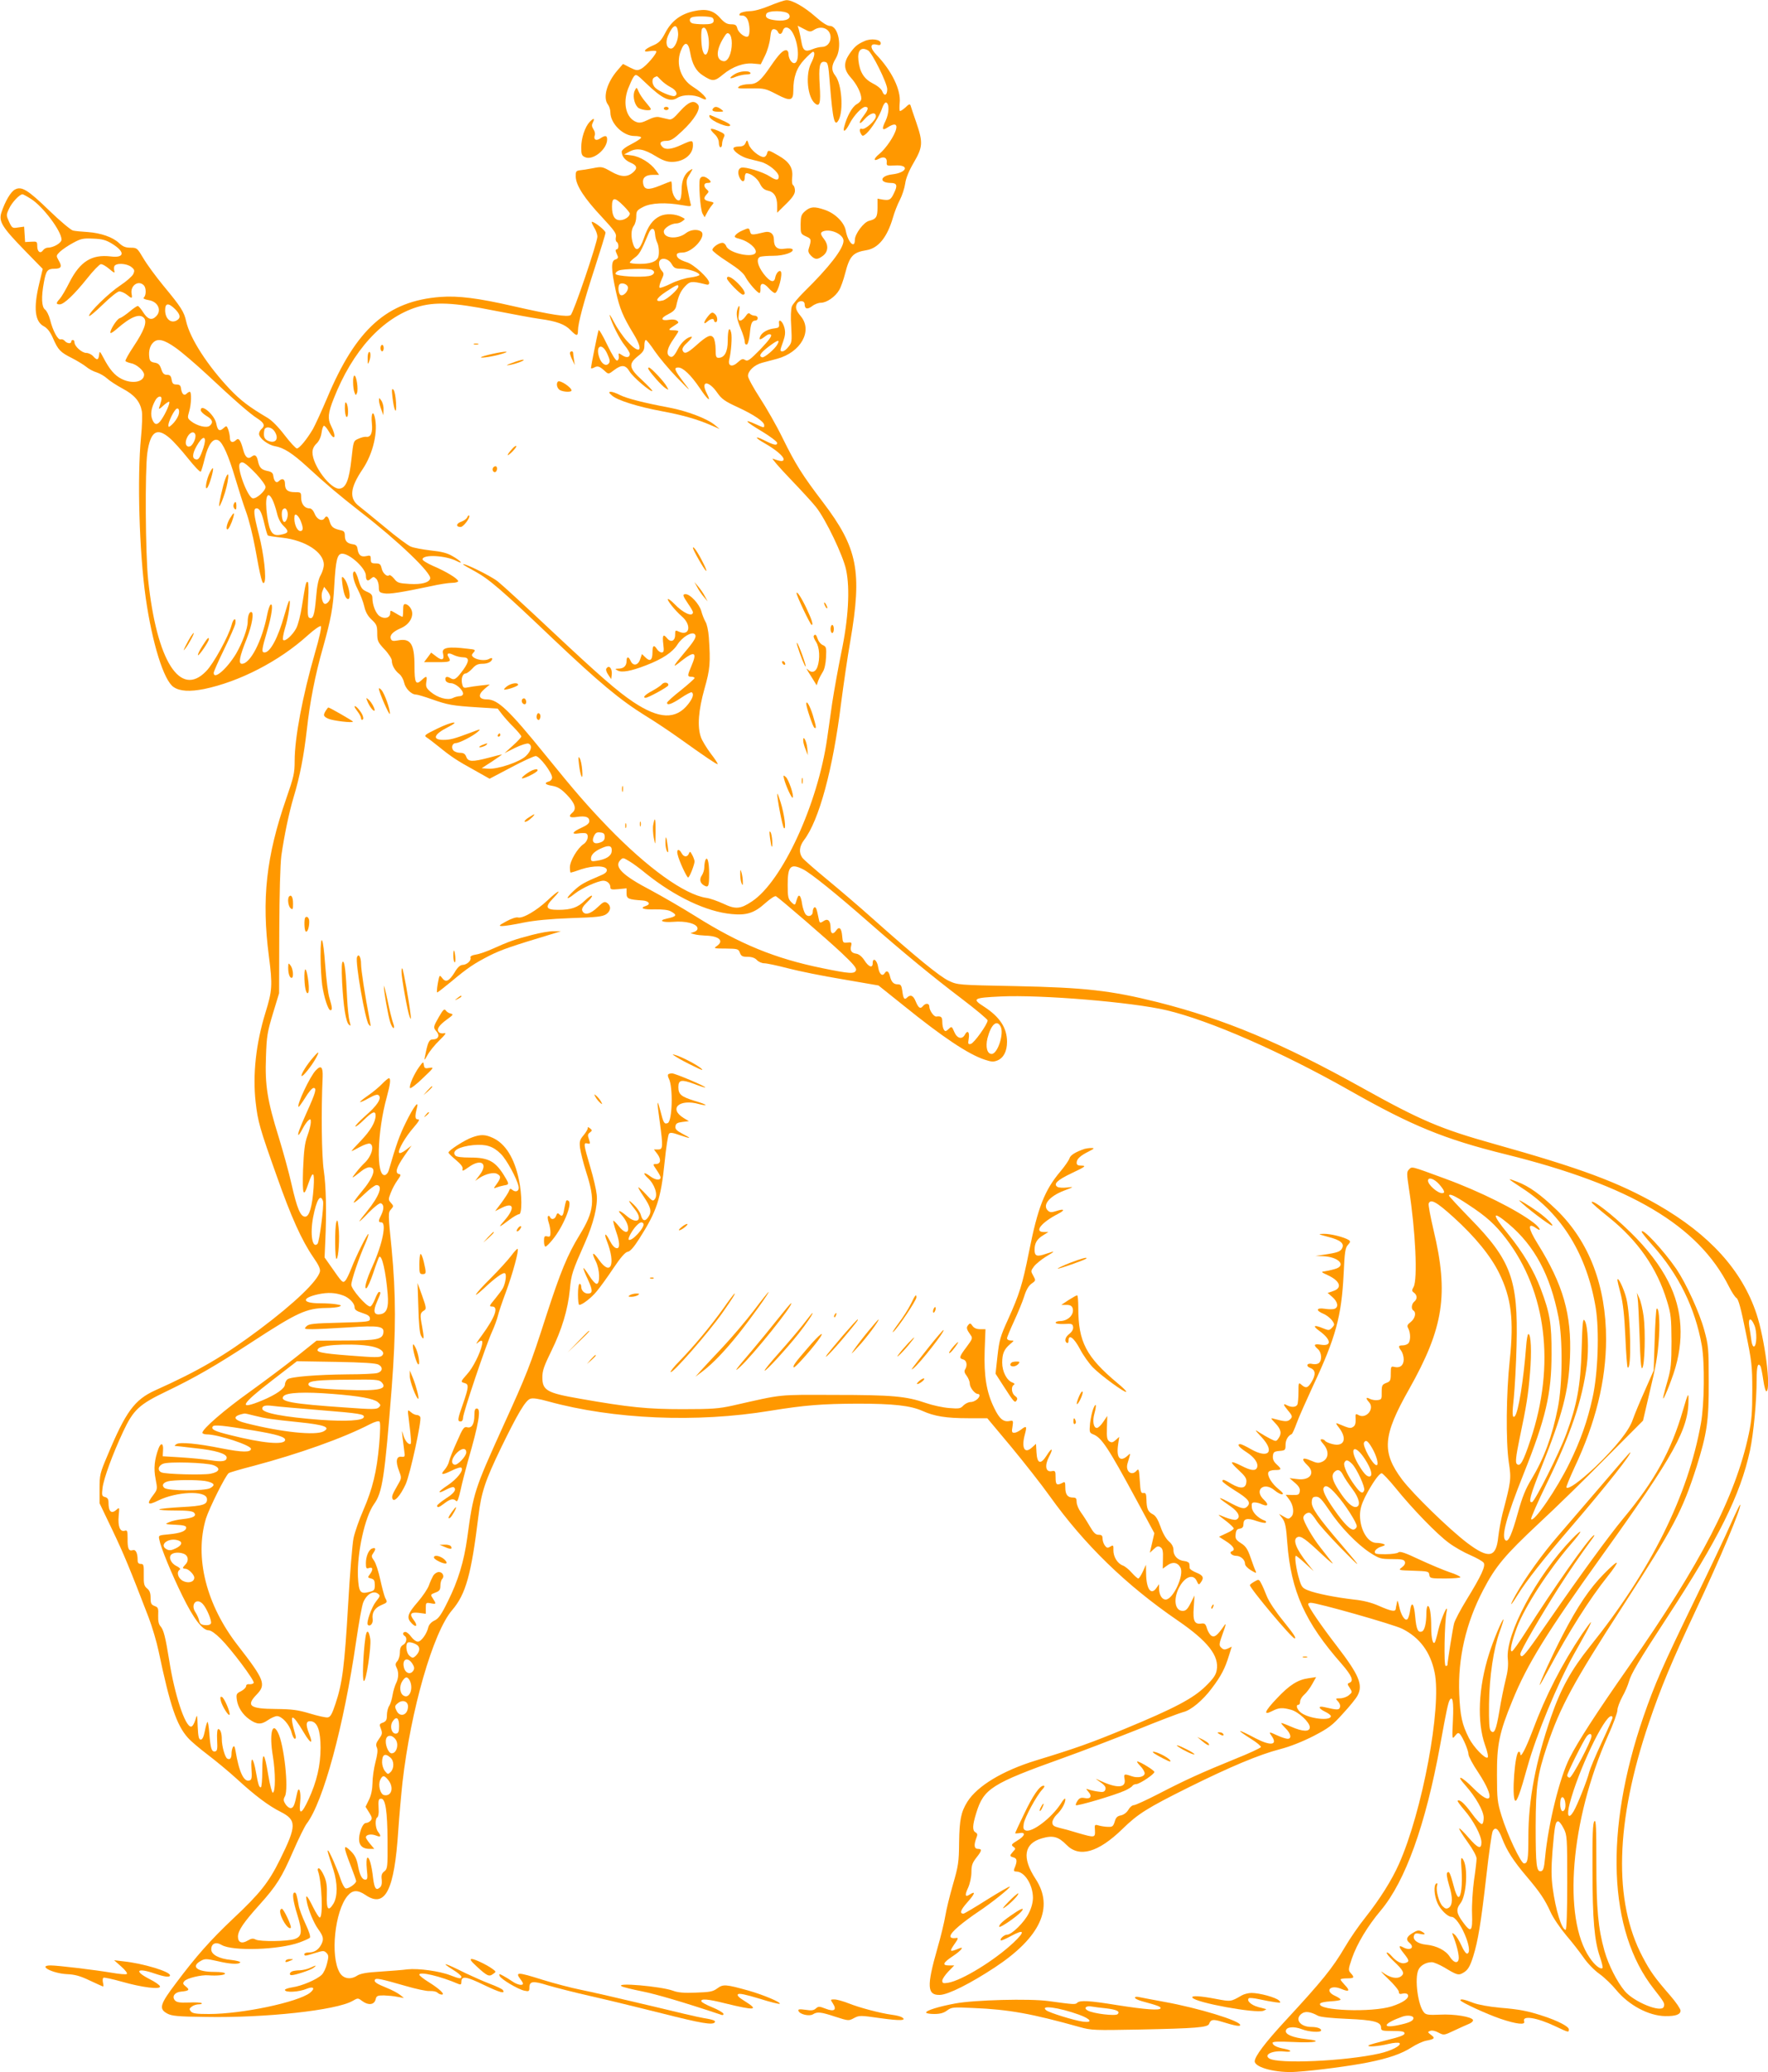 <?xml version="1.0" standalone="no"?>
<!DOCTYPE svg PUBLIC "-//W3C//DTD SVG 20010904//EN"
 "http://www.w3.org/TR/2001/REC-SVG-20010904/DTD/svg10.dtd">
<svg version="1.0" xmlns="http://www.w3.org/2000/svg"
 width="1092pt" height="1280pt" viewBox="0 0 1092 1280"
 preserveAspectRatio="xMidYMid meet">
<g transform="translate(0,1280) scale(0.1,-0.1)"
fill="#ff9800" stroke="none">
<path d="M4755 12765 c-50 -21 -97 -34 -126 -34 -26 -1 -51 -7 -58 -14 -8 -11
-6 -13 11 -13 14 1 27 -8 35 -24 15 -30 17 -96 3 -105 -17 -10 -59 22 -66 50
-5 20 -12 25 -38 25 -25 0 -41 9 -68 39 -42 48 -87 59 -163 42 -81 -18 -137
-60 -175 -132 -26 -50 -40 -64 -75 -79 -57 -24 -70 -45 -23 -36 19 3 37 3 41
0 9 -10 -62 -93 -93 -109 -23 -12 -31 -11 -69 8 l-43 22 -33 -38 c-67 -77 -93
-170 -60 -213 8 -10 15 -32 15 -49 1 -69 79 -145 148 -145 23 0 42 -4 42 -10
0 -5 -27 -23 -60 -40 -35 -17 -60 -37 -60 -46 0 -29 20 -54 55 -69 39 -16 44
-34 17 -58 -36 -33 -76 -32 -137 3 -55 31 -58 32 -113 21 -31 -6 -68 -12 -82
-13 -22 -3 -25 -8 -24 -40 2 -54 53 -133 162 -249 77 -83 91 -103 86 -123 -3
-13 -1 -27 5 -30 14 -9 14 -46 0 -46 -6 0 -8 -7 -5 -15 3 -8 9 -21 12 -29 3
-8 -3 -16 -15 -19 -28 -7 -27 -60 3 -197 23 -105 43 -154 110 -264 64 -105 39
-130 -41 -43 -27 30 -63 83 -81 118 -18 35 -30 53 -26 39 13 -50 62 -146 93
-184 17 -21 31 -45 31 -52 0 -22 -20 -26 -46 -9 -25 16 -25 16 -22 -6 2 -12
-3 -24 -10 -26 -8 -3 -31 34 -62 98 -27 57 -51 97 -53 89 -7 -21 -47 -223 -47
-233 0 -4 9 -3 20 3 22 12 33 8 67 -23 21 -19 22 -19 56 7 46 35 71 33 95 -8
20 -34 132 -130 141 -121 2 3 -26 32 -62 66 -83 75 -87 101 -27 149 33 26 40
38 40 66 0 19 4 34 9 34 5 0 30 -31 55 -69 26 -38 87 -111 137 -163 89 -91 90
-92 40 -27 -55 73 -61 89 -32 89 30 0 78 -46 133 -127 49 -74 74 -93 44 -34
-42 81 10 84 65 4 26 -37 46 -52 125 -88 102 -47 164 -90 164 -111 0 -18 1
-18 -55 7 -78 35 -61 15 40 -45 53 -32 95 -64 95 -72 0 -18 -22 -13 -83 18
-60 30 -55 14 6 -20 68 -39 117 -80 117 -99 0 -15 -19 -14 -67 4 -10 4 38 -52
106 -123 68 -71 141 -150 161 -176 60 -75 168 -301 186 -388 25 -117 14 -304
-30 -512 -19 -93 -44 -232 -56 -310 -11 -79 -25 -177 -31 -218 -58 -408 -278
-885 -465 -1008 -70 -47 -101 -50 -176 -14 -35 16 -82 33 -105 36 -135 20
-363 184 -608 437 -127 132 -202 218 -385 444 -226 279 -295 345 -362 345 -52
0 -59 27 -16 64 l33 28 -55 -6 c-30 -3 -67 -9 -82 -12 -23 -5 -28 -2 -33 19
-9 33 2 67 21 67 7 0 26 14 41 30 20 23 35 30 63 30 34 0 60 14 60 32 0 5 -10
4 -21 -3 -23 -12 -74 -6 -96 12 -11 10 -11 15 2 29 14 16 12 18 -37 23 -121
15 -161 7 -152 -28 10 -41 -5 -48 -40 -21 l-33 25 -22 -30 -22 -29 81 0 c80 0
87 3 71 30 -16 24 -2 31 29 15 16 -8 43 -15 60 -15 39 0 40 -23 2 -76 -43 -59
-56 -68 -81 -52 -23 14 -36 6 -28 -17 4 -8 18 -15 32 -15 28 0 75 -40 75 -65
0 -8 -9 -15 -20 -15 -10 0 -31 -5 -44 -12 -33 -15 -93 2 -137 39 -26 23 -30
31 -26 60 7 39 1 41 -29 12 -36 -33 -44 -17 -44 87 0 138 -24 174 -104 158
-28 -5 -37 -3 -42 10 -9 23 13 45 64 67 55 24 83 79 60 119 -7 14 -21 26 -31
28 -14 3 -17 -4 -17 -37 0 -23 -2 -41 -4 -41 -3 0 -21 9 -40 21 -36 21 -36 21
-36 1 0 -28 -35 -38 -65 -18 -24 16 -45 69 -45 114 0 17 -9 27 -34 37 -29 13
-37 23 -51 70 -8 30 -20 55 -25 55 -19 0 -9 -56 20 -111 16 -31 34 -78 40
-105 8 -35 21 -58 45 -81 31 -29 35 -38 35 -84 0 -48 4 -56 45 -100 25 -26 45
-58 45 -69 0 -28 18 -61 46 -83 13 -10 26 -34 30 -53 7 -35 44 -74 73 -74 9 0
53 -13 98 -29 99 -35 126 -40 283 -50 l124 -8 26 -34 c14 -18 46 -55 73 -81
26 -27 47 -52 47 -57 0 -5 -23 -30 -52 -56 l-52 -47 66 33 c37 18 73 29 82 26
25 -10 19 -43 -15 -76 -37 -37 -176 -84 -235 -79 l-39 3 65 42 c36 24 63 43
60 43 -3 0 -39 -9 -80 -20 -103 -27 -128 -26 -140 5 -7 19 -17 25 -39 25 -15
0 -34 7 -41 15 -15 18 -6 45 15 45 21 0 104 42 135 69 23 20 20 20 -45 -5
-101 -38 -125 -44 -167 -44 -70 0 -59 34 26 77 87 44 30 38 -62 -7 -76 -37
-85 -43 -68 -54 10 -6 44 -32 75 -57 80 -65 114 -87 221 -146 l94 -53 133 70
c73 39 141 70 152 70 23 0 101 -102 101 -133 0 -10 -9 -21 -20 -24 -32 -9 -23
-20 22 -27 33 -6 53 -18 90 -56 50 -52 61 -87 33 -110 -27 -23 -17 -33 28 -26
53 8 77 0 77 -26 0 -13 -14 -25 -45 -39 -58 -26 -70 -44 -24 -37 19 3 40 3 47
1 22 -8 13 -50 -14 -67 -37 -25 -84 -104 -84 -143 0 -18 2 -33 5 -33 3 0 33 9
66 21 74 24 152 23 157 -3 2 -12 -8 -23 -35 -34 -106 -45 -127 -57 -168 -95
-55 -51 -51 -64 5 -19 44 35 142 79 176 80 24 0 44 -18 44 -41 0 -13 8 -15 50
-11 l50 5 0 -31 c0 -33 10 -38 99 -44 39 -3 52 -23 22 -33 -44 -14 -18 -24 52
-22 48 1 83 -3 100 -12 42 -23 37 -32 -25 -45 -54 -12 -28 -25 40 -20 76 7
145 -11 150 -38 2 -10 -6 -19 -20 -24 l-23 -8 25 -7 c14 -4 44 -7 67 -8 84 -2
117 -32 71 -64 -22 -15 -19 -16 55 -16 73 -1 78 -2 87 -26 8 -21 16 -25 48
-25 26 0 45 -7 57 -20 10 -11 31 -20 46 -20 15 0 81 -14 146 -31 65 -17 217
-48 339 -68 l220 -38 155 -124 c241 -195 400 -301 500 -334 42 -14 55 -15 80
-5 38 16 59 57 59 115 0 86 -45 154 -142 217 -77 49 -67 55 102 63 249 12 814
-35 1025 -85 267 -63 712 -258 1130 -495 386 -219 585 -301 965 -395 770 -191
1189 -439 1379 -817 17 -34 38 -66 47 -71 11 -6 28 -67 56 -208 38 -184 41
-211 41 -364 0 -133 -4 -185 -22 -269 -82 -385 -293 -794 -742 -1437 -200
-286 -313 -461 -364 -562 -62 -122 -132 -406 -152 -617 -6 -64 -11 -80 -25
-83 -28 -5 -33 37 -33 278 1 251 10 315 71 498 81 240 162 390 467 861 318
492 368 588 456 862 64 205 76 282 75 524 0 208 -2 225 -28 320 -30 110 -112
288 -172 377 -80 116 -214 260 -214 229 0 -4 30 -42 66 -82 162 -180 264 -388
305 -619 19 -107 16 -363 -5 -480 -80 -450 -309 -910 -686 -1380 -115 -144
-179 -259 -240 -435 -95 -275 -140 -511 -140 -740 0 -142 -4 -165 -27 -165
-19 0 -104 180 -139 295 -25 81 -28 105 -28 250 -1 188 14 263 96 462 91 224
214 422 552 893 451 629 537 784 535 970 0 40 -4 32 -34 -70 -73 -252 -175
-437 -371 -672 -86 -104 -262 -345 -454 -623 -122 -177 -158 -225 -171 -225
-5 0 -9 6 -9 13 0 19 126 236 235 407 80 124 116 177 215 313 8 12 10 18 4 14
-33 -20 -252 -332 -418 -594 -43 -68 -82 -123 -88 -123 -15 0 -1 61 33 152 50
128 193 349 330 508 76 87 81 109 7 33 -217 -226 -411 -588 -395 -740 4 -38 0
-78 -14 -131 -10 -41 -28 -127 -38 -190 -20 -119 -32 -146 -53 -123 -10 9 -12
54 -11 164 2 173 28 344 67 452 14 38 24 71 22 72 -6 6 -64 -132 -89 -213 -66
-208 -75 -419 -25 -562 16 -44 22 -74 16 -78 -15 -10 -87 65 -115 120 -43 85
-54 136 -60 273 -9 220 41 438 148 642 76 146 133 214 342 410 106 98 294 282
418 408 l227 228 35 150 c47 196 56 250 64 371 6 98 -2 183 -15 170 -3 -4 -9
-91 -12 -194 l-6 -187 -55 -125 c-31 -69 -64 -149 -74 -178 -22 -67 -104 -170
-233 -294 -94 -88 -164 -139 -177 -126 -3 3 20 59 50 124 131 278 194 535 195
791 0 330 -104 603 -305 799 -99 95 -170 147 -245 175 -66 25 -65 24 35 -42
243 -158 397 -411 451 -737 23 -142 14 -408 -20 -557 -31 -142 -74 -263 -141
-400 -78 -161 -223 -373 -238 -348 -3 5 40 104 96 219 149 306 219 511 248
731 13 102 7 239 -12 274 -12 21 -15 0 -20 -176 -7 -227 -29 -343 -95 -522
-43 -118 -193 -415 -211 -421 -25 -7 -12 41 56 211 134 336 169 472 178 684
11 264 -42 448 -201 703 -59 95 -62 132 -8 94 37 -26 24 3 -15 33 -102 79
-334 195 -548 273 -212 78 -203 76 -222 57 -15 -15 -15 -24 0 -124 40 -257 54
-555 28 -602 -12 -21 -11 -26 3 -36 20 -15 21 -39 1 -55 -17 -14 -20 -46 -5
-55 19 -12 10 -49 -16 -70 -23 -18 -25 -24 -15 -42 14 -28 14 -76 -1 -91 -7
-7 -22 -12 -35 -12 -27 0 -28 -7 -8 -34 8 -11 15 -35 15 -53 0 -37 -24 -55
-58 -46 -20 5 -22 2 -22 -42 0 -42 -3 -48 -28 -57 -25 -10 -28 -15 -28 -57 1
-43 -1 -46 -26 -49 -15 -2 -36 2 -48 8 -24 13 -26 3 -4 -21 36 -40 -17 -105
-64 -80 -20 11 -21 9 -19 -25 1 -25 -3 -40 -15 -47 -17 -11 -21 -11 -93 19
-17 7 -16 3 8 -28 50 -68 27 -117 -46 -97 -20 5 -39 14 -42 19 -4 6 -13 10
-21 10 -12 0 -9 -8 11 -31 35 -42 32 -88 -7 -107 -24 -11 -34 -10 -73 7 -52
23 -61 10 -20 -29 51 -48 17 -96 -62 -86 l-48 6 33 -29 c24 -20 33 -36 30 -52
-3 -21 -8 -24 -45 -23 l-42 1 19 -25 c29 -36 36 -90 16 -110 -16 -16 -19 -16
-46 0 l-30 17 21 -28 c17 -23 23 -52 30 -152 23 -298 110 -491 337 -748 62
-72 75 -104 47 -115 -14 -5 -14 -9 2 -32 16 -26 16 -27 -6 -45 -13 -11 -37
-19 -54 -19 -29 0 -30 -1 -12 -20 10 -11 15 -26 11 -36 -6 -17 -16 -17 -98 2
-39 9 -35 -9 7 -29 19 -9 35 -21 35 -27 0 -32 -136 -16 -184 21 -26 20 -35 49
-16 49 6 0 10 9 10 20 0 11 11 30 25 42 14 12 37 42 50 66 l24 43 -47 -7 c-66
-9 -118 -42 -195 -124 -77 -81 -87 -108 -30 -79 43 22 63 23 118 8 46 -13 115
-77 115 -108 0 -29 -44 -28 -116 4 -32 14 -59 24 -60 22 -2 -2 10 -16 26 -32
33 -32 40 -65 13 -65 -10 0 -38 9 -62 20 -54 25 -56 25 -37 -2 40 -57 -4 -64
-97 -16 -117 62 -130 61 -31 -2 36 -22 64 -46 62 -51 -2 -6 -73 -39 -158 -73
-209 -85 -310 -131 -472 -215 -76 -39 -145 -71 -155 -71 -10 0 -25 -13 -34
-29 -10 -17 -28 -30 -45 -34 -23 -4 -32 -13 -39 -39 -9 -28 -14 -33 -40 -32
-16 0 -42 4 -57 8 -27 8 -28 7 -25 -30 2 -46 -1 -46 -108 -15 -38 12 -89 26
-112 31 -35 9 -43 15 -43 34 0 12 12 33 26 47 30 28 54 70 54 95 0 11 -12 0
-28 -27 -57 -88 -178 -180 -217 -165 -14 5 -16 14 -12 41 6 39 79 173 114 211
15 16 18 24 8 24 -24 0 -66 -61 -121 -177 -30 -62 -54 -114 -54 -116 0 -2 11
-2 24 0 43 9 39 -16 -8 -44 -39 -24 -42 -28 -28 -39 16 -11 16 -14 -1 -31 -22
-25 -22 -29 4 -36 22 -6 23 -25 4 -69 -5 -14 -2 -18 12 -18 51 0 102 -80 103
-161 0 -29 -9 -64 -26 -97 -27 -55 -105 -132 -134 -132 -18 0 -47 -27 -38 -35
2 -3 30 9 61 26 85 46 91 30 17 -40 -117 -110 -319 -234 -404 -248 -30 -5 -36
-3 -36 13 0 10 17 35 37 56 l37 38 -33 0 c-44 0 -37 17 25 58 50 33 73 62 38
47 -62 -25 -63 -22 -21 38 14 20 16 28 6 27 -56 -8 -51 18 14 73 28 24 81 63
117 87 83 55 203 151 197 157 -3 2 -66 -34 -141 -81 -74 -47 -140 -86 -145
-86 -26 0 -18 23 24 70 47 53 53 72 16 49 -30 -20 -34 -7 -11 42 11 25 20 66
20 95 0 42 6 58 30 89 35 44 37 55 10 55 -23 0 -26 23 -10 66 9 22 8 29 -5 36
-20 12 -19 43 5 120 46 150 94 181 535 339 110 39 315 118 456 174 140 57 270
106 287 110 46 10 121 72 176 146 58 76 83 125 106 201 l18 57 -25 -12 c-19
-8 -27 -7 -40 6 -15 14 -14 22 10 89 19 52 22 66 9 48 -43 -62 -60 -75 -79
-64 -10 6 -22 26 -28 45 -8 28 -14 33 -33 31 -44 -7 -55 15 -49 98 l5 75 -24
-47 c-19 -38 -30 -48 -49 -48 -44 0 -58 60 -30 128 34 79 94 108 117 56 11
-24 13 -25 25 -8 21 29 15 43 -27 60 -22 9 -41 21 -42 28 0 6 -1 18 -2 26 -1
9 -13 16 -32 18 -39 4 -67 32 -66 69 0 18 -10 37 -29 53 -17 15 -38 51 -51 90
-16 45 -30 68 -48 77 -30 15 -38 35 -39 91 -1 35 -4 42 -18 40 -16 -3 -19 8
-23 76 -4 69 -7 77 -19 63 -30 -37 -71 -6 -57 43 21 71 21 67 -1 47 -45 -40
-69 -11 -57 70 l7 48 -22 -20 c-17 -15 -26 -17 -39 -8 -14 9 -17 25 -15 84 l2
73 -25 -37 c-13 -20 -31 -37 -39 -37 -21 0 -28 41 -16 86 15 55 12 75 -5 36
-8 -18 -17 -60 -21 -92 -5 -56 -4 -60 18 -69 53 -20 93 -81 267 -403 l112
-208 -14 -61 -14 -60 25 23 c19 18 27 20 41 11 13 -8 17 -24 15 -72 l-1 -60
28 20 c32 24 64 19 81 -13 25 -46 -45 -198 -91 -198 -23 0 -40 28 -41 67 l0
28 -16 -23 c-33 -48 -62 -9 -64 86 l-1 57 -19 -42 c-11 -24 -24 -43 -28 -43
-5 0 -23 16 -40 35 -17 20 -42 40 -55 45 -34 12 -60 55 -59 96 1 30 -1 32 -19
21 -16 -10 -22 -9 -34 7 -8 11 -14 30 -14 43 0 18 -6 23 -24 23 -19 0 -31 12
-55 53 -16 28 -41 67 -55 86 -14 19 -26 48 -26 63 0 23 -4 28 -23 28 -33 0
-47 19 -47 62 0 35 -2 38 -19 28 -34 -17 -41 -11 -41 34 0 41 -2 43 -25 39
-36 -7 -44 34 -16 88 29 55 19 62 -14 9 -37 -58 -59 -52 -63 19 l-3 53 -24
-22 c-47 -44 -68 -3 -44 83 13 48 9 53 -24 27 -14 -11 -33 -20 -42 -20 -15 0
-17 6 -11 39 5 36 5 38 -18 34 -38 -8 -63 13 -95 80 -48 97 -64 198 -59 355
l5 132 -33 0 c-22 0 -38 7 -47 20 -12 18 -16 19 -27 5 -13 -15 -10 -26 15 -61
14 -19 12 -24 -25 -74 -46 -61 -48 -70 -20 -77 21 -6 27 -37 11 -62 -7 -10 -3
-23 10 -39 10 -14 19 -35 19 -48 0 -24 31 -64 50 -64 6 0 10 -4 10 -9 0 -18
-31 -41 -55 -41 -13 0 -33 -10 -44 -21 -18 -20 -27 -21 -89 -16 -39 3 -103 17
-143 31 -122 42 -208 50 -564 50 -359 1 -312 6 -630 -66 -86 -19 -128 -22
-310 -22 -215 0 -329 11 -635 65 -202 35 -230 51 -230 132 0 41 11 71 55 161
65 132 103 257 115 382 8 92 16 114 94 290 51 115 79 226 72 294 -3 30 -21
109 -41 175 -41 139 -42 149 -16 142 17 -4 18 -2 9 26 -9 25 -8 32 6 42 14 11
15 14 1 25 -12 10 -15 10 -15 0 0 -7 -12 -26 -26 -43 -23 -27 -26 -38 -21 -79
4 -26 20 -92 37 -145 58 -179 51 -243 -41 -393 -74 -121 -117 -226 -205 -497
-100 -311 -118 -357 -268 -686 -176 -389 -182 -406 -220 -687 -20 -145 -57
-266 -119 -390 -41 -84 -58 -108 -84 -120 -19 -9 -33 -25 -37 -40 -9 -41 -44
-90 -65 -90 -11 0 -29 14 -41 30 -12 17 -28 30 -36 30 -16 0 -19 -16 -4 -25
17 -11 11 -44 -10 -55 -14 -8 -20 -21 -20 -47 0 -20 -7 -44 -16 -54 -12 -13
-13 -22 -5 -38 15 -27 14 -67 -3 -99 -7 -15 -17 -47 -21 -72 -4 -25 -13 -55
-21 -67 -8 -12 -14 -38 -14 -58 0 -28 -5 -37 -24 -45 -23 -8 -24 -11 -13 -39
10 -27 8 -34 -12 -62 -18 -25 -21 -36 -13 -53 7 -15 4 -41 -9 -91 -10 -39 -18
-97 -18 -129 -1 -39 -8 -75 -22 -103 l-21 -43 22 -35 c18 -29 20 -38 10 -50
-7 -8 -20 -15 -29 -15 -10 0 -22 -15 -30 -37 -28 -80 -10 -123 52 -123 l29 0
-26 31 c-14 17 -26 35 -26 40 0 17 32 23 61 12 32 -13 36 -6 14 23 -17 22 -20
80 -4 89 6 4 10 26 8 49 -3 58 -1 66 16 66 26 0 38 -79 39 -258 1 -164 0 -175
-20 -191 -16 -12 -20 -25 -16 -52 2 -23 -1 -39 -12 -48 -23 -20 -33 -6 -41 56
-9 81 -24 135 -36 128 -5 -4 -7 -32 -3 -71 6 -55 4 -64 -9 -64 -21 0 -35 27
-47 92 -8 39 -19 61 -45 86 -45 44 -45 28 0 -88 19 -49 35 -94 35 -99 0 -16
-50 -50 -65 -45 -8 3 -22 29 -31 57 -20 62 -71 177 -78 177 -5 0 -3 -7 33
-118 27 -83 27 -166 1 -210 -32 -52 -44 -37 -41 51 2 58 -2 87 -18 122 -11 25
-25 45 -32 45 -6 0 -8 -7 -5 -16 24 -64 33 -290 11 -288 -5 0 -23 28 -40 62
-38 77 -50 88 -40 37 9 -50 42 -131 70 -170 33 -45 36 -63 20 -95 -18 -34 -43
-50 -79 -50 -14 0 -26 -4 -26 -10 0 -13 4 -13 67 7 49 15 55 15 69 1 14 -14
15 -23 4 -66 -6 -27 -21 -59 -33 -70 -31 -30 -124 -69 -180 -77 -26 -4 -47
-11 -47 -16 0 -18 86 -14 135 7 42 17 54 3 20 -25 -75 -58 -419 -131 -624
-131 -78 0 -101 3 -112 16 -11 14 -10 18 6 30 10 8 30 14 44 14 13 0 21 3 17
7 -4 4 -40 6 -80 4 -57 -2 -75 1 -86 14 -19 23 -1 49 36 53 52 5 58 11 33 31
-20 16 -21 21 -10 34 14 18 105 40 148 36 54 -4 103 1 103 11 0 6 -28 10 -64
10 -110 0 -150 33 -84 69 23 13 34 13 100 -2 79 -19 134 -22 142 -8 3 4 -22
11 -56 15 -75 7 -123 33 -123 65 0 37 29 49 65 27 67 -39 354 -30 480 16 30
11 59 24 64 29 6 5 -5 40 -27 86 -20 43 -39 94 -42 113 -12 69 -16 80 -25 80
-17 0 -11 -48 16 -135 33 -107 30 -136 -16 -152 -44 -15 -214 -17 -241 -3 -15
8 -26 7 -48 -6 -37 -22 -61 -13 -61 24 0 37 34 87 133 197 106 118 137 168
208 331 33 76 71 153 83 169 103 135 230 604 306 1128 17 115 36 223 44 240
21 50 62 75 91 53 15 -11 14 -15 -13 -49 -27 -34 -61 -131 -50 -143 14 -14 34
9 30 35 -6 40 13 70 54 87 38 16 38 17 23 45 -5 11 -19 61 -30 112 -11 51 -28
104 -39 118 -17 24 -17 28 -3 48 17 25 13 34 -9 26 -21 -8 -38 -49 -38 -91 0
-31 3 -35 20 -29 24 8 26 -11 4 -40 -14 -18 -13 -20 8 -25 19 -5 23 -13 23
-40 0 -32 -3 -36 -38 -44 -52 -13 -61 0 -66 95 -6 147 43 370 99 448 52 72 66
162 110 725 26 340 26 573 -1 853 -22 216 -22 223 -4 243 17 19 17 21 0 40
-17 19 -17 22 -1 63 9 24 28 59 42 78 20 28 22 35 9 37 -27 6 -16 42 31 110
l46 66 -35 -27 c-21 -16 -38 -23 -42 -17 -9 15 40 99 91 157 31 36 39 50 26
49 -19 -1 -20 18 -7 69 15 55 -19 12 -68 -88 -39 -79 -58 -132 -106 -297 -4
-14 -14 -26 -23 -28 -56 -11 -49 266 12 485 21 77 25 113 12 113 -4 0 -24 -16
-42 -35 -19 -20 -58 -52 -87 -72 -29 -20 -51 -38 -49 -40 2 -2 27 8 54 24 38
21 54 25 62 17 19 -19 -11 -64 -85 -128 -36 -32 -63 -61 -60 -64 3 -3 27 15
53 41 52 51 72 58 72 27 0 -40 -30 -92 -91 -156 -34 -35 -60 -64 -57 -64 3 0
26 12 52 26 26 14 53 23 61 20 30 -11 10 -80 -35 -121 -12 -11 -36 -38 -53
-60 -31 -39 -26 -37 36 12 16 13 37 23 48 23 48 0 28 -62 -51 -155 -27 -32
-47 -61 -45 -63 3 -3 32 20 64 51 33 32 67 57 76 57 43 0 19 -67 -59 -163 -25
-30 -46 -58 -46 -61 0 -3 27 22 59 56 33 33 65 58 73 56 20 -7 21 -34 4 -70
-20 -39 -20 -48 -1 -48 35 0 8 -134 -54 -271 -38 -84 -54 -142 -38 -136 7 2
26 45 43 95 16 50 33 94 36 98 17 16 41 -89 53 -231 7 -84 -7 -118 -48 -123
-38 -5 -44 19 -18 78 24 55 25 60 12 60 -4 0 -16 -20 -25 -45 -10 -25 -23 -45
-30 -45 -23 0 -116 107 -116 134 0 27 47 167 86 254 13 30 22 57 20 60 -6 5
-76 -135 -106 -213 -13 -33 -29 -67 -37 -75 -16 -17 -19 -13 -90 89 l-38 54 4
91 c9 189 5 354 -9 446 -13 86 -17 362 -7 579 2 62 -10 74 -43 39 -36 -38
-118 -213 -106 -225 2 -2 20 23 41 56 20 34 43 61 52 61 21 0 13 -28 -41 -148
-47 -105 -60 -142 -52 -142 3 0 14 17 25 38 11 21 27 44 35 51 14 12 16 10 16
-11 0 -13 -9 -51 -21 -83 -17 -47 -22 -93 -27 -209 -5 -159 2 -179 33 -86 28
83 39 74 32 -26 -8 -116 -26 -179 -52 -179 -29 0 -50 50 -84 200 -16 72 -52
202 -79 290 -71 228 -86 323 -79 498 4 128 9 154 43 267 l38 125 1 380 c1 243
6 412 13 470 18 125 47 265 76 362 39 129 63 256 81 413 19 172 51 339 100
510 49 175 63 248 70 385 9 157 18 195 49 195 47 0 146 -91 146 -135 0 -31 11
-38 30 -20 16 14 19 14 34 0 9 -9 16 -32 16 -50 0 -31 3 -35 33 -40 32 -6 106
6 287 44 52 12 112 21 133 21 20 0 37 5 37 10 0 15 -76 61 -154 94 -36 16 -66
34 -66 41 0 32 143 25 212 -11 45 -23 24 2 -27 31 -32 19 -67 28 -134 35 -50
6 -106 16 -124 24 -17 7 -90 61 -160 120 -71 59 -142 116 -157 128 -65 48 -59
113 20 230 66 98 97 237 74 325 -11 42 -23 13 -17 -42 6 -58 -7 -88 -36 -83
-9 1 -30 -4 -47 -12 -31 -13 -31 -15 -43 -124 -14 -130 -34 -180 -73 -184 -55
-7 -168 143 -168 224 0 20 9 39 25 54 15 14 27 39 31 66 3 24 10 44 15 44 6 0
19 -16 30 -35 38 -65 49 -34 13 37 -21 41 -17 80 17 165 117 298 301 499 514
566 110 34 225 29 475 -21 113 -22 241 -46 285 -52 103 -14 155 -33 190 -70
36 -37 45 -38 45 -2 0 45 35 176 104 388 36 111 66 208 66 217 0 13 -67 67
-84 67 -4 0 2 -15 13 -34 12 -18 21 -44 21 -57 0 -37 -148 -473 -165 -485 -19
-14 -118 1 -355 55 -217 50 -340 65 -449 57 -329 -25 -521 -196 -701 -626 -34
-80 -73 -165 -87 -190 -37 -63 -84 -120 -99 -120 -7 0 -41 37 -75 81 -38 50
-79 92 -106 108 -115 68 -166 107 -234 178 -137 145 -245 312 -269 418 -13 60
-32 89 -142 222 -46 56 -101 131 -122 167 -38 64 -40 66 -79 66 -32 0 -48 7
-72 29 -38 36 -111 62 -195 68 -36 2 -76 6 -89 9 -13 3 -79 58 -145 122 -134
130 -173 154 -214 131 -26 -14 -60 -72 -83 -141 -18 -55 3 -90 140 -231 l115
-118 -22 -92 c-36 -150 -27 -234 30 -263 20 -11 38 -33 55 -72 32 -74 46 -88
118 -124 33 -17 72 -41 87 -53 15 -13 44 -29 65 -35 21 -7 50 -24 65 -38 15
-14 58 -42 95 -62 74 -39 108 -80 119 -139 4 -20 2 -93 -5 -162 -24 -251 -11
-706 29 -991 40 -280 112 -513 173 -552 38 -26 100 -29 187 -12 218 45 463
171 639 330 42 38 78 63 83 58 5 -5 -10 -75 -36 -163 -77 -267 -126 -526 -126
-669 0 -76 -6 -100 -51 -230 -125 -359 -154 -625 -108 -977 23 -178 21 -212
-22 -350 -58 -189 -79 -380 -60 -550 14 -122 25 -161 130 -456 89 -253 154
-397 225 -501 35 -50 46 -75 42 -91 -15 -58 -155 -193 -371 -355 -217 -163
-375 -256 -647 -378 -127 -58 -181 -131 -294 -402 -46 -108 -49 -120 -49 -205
l0 -90 79 -165 c72 -151 109 -241 224 -540 22 -58 50 -152 62 -210 71 -338
111 -455 180 -533 18 -21 74 -68 124 -106 50 -38 131 -105 179 -149 111 -102
196 -166 270 -203 100 -51 100 -86 -3 -294 -70 -142 -123 -209 -289 -365 -141
-133 -231 -235 -353 -398 -101 -133 -108 -160 -55 -189 27 -15 64 -19 237 -21
368 -7 808 41 908 99 33 19 33 19 61 -2 37 -27 73 -22 81 11 5 22 11 25 51 25
24 -1 62 -4 84 -9 l40 -7 -25 20 c-14 11 -50 30 -80 42 -65 26 -82 38 -74 51
7 11 35 6 187 -38 65 -19 133 -34 152 -32 19 1 40 -3 47 -10 7 -7 19 -12 27
-12 23 0 -15 36 -81 77 -32 20 -58 40 -58 46 0 21 130 -9 243 -58 13 -5 17 -2
17 14 0 38 29 34 140 -20 101 -48 132 -56 116 -31 -3 6 -39 23 -79 38 -39 15
-107 45 -151 66 -130 65 -162 74 -76 20 28 -17 50 -36 50 -42 0 -14 -12 -13
-68 9 -66 26 -198 44 -264 37 -29 -4 -105 -10 -168 -14 -86 -5 -123 -12 -144
-25 -41 -27 -86 -19 -108 19 -59 101 -30 380 49 474 31 37 62 38 111 5 122
-83 178 29 202 398 6 89 18 223 26 297 51 447 189 928 307 1065 84 98 118 219
162 580 18 148 41 218 143 429 99 203 147 285 177 296 16 6 50 1 111 -16 403
-111 918 -133 1371 -58 216 35 321 43 540 44 222 0 327 -12 401 -45 73 -33
146 -45 283 -45 l117 0 148 -177 c81 -98 188 -234 237 -303 215 -301 472 -551
792 -770 185 -127 257 -218 240 -307 -5 -29 -22 -53 -68 -98 -76 -75 -193
-137 -498 -263 -207 -86 -305 -121 -551 -196 -205 -63 -361 -157 -423 -255
-39 -63 -49 -110 -51 -251 -1 -123 -5 -146 -38 -260 -20 -69 -41 -156 -47
-193 -6 -37 -28 -130 -50 -205 -66 -231 -63 -287 17 -284 52 2 187 70 339 170
282 186 367 371 251 547 -85 130 -72 218 39 250 68 20 102 11 152 -40 79 -81
196 -48 346 98 95 93 152 129 407 256 258 128 436 203 567 237 62 16 137 46
206 81 94 49 117 66 182 139 42 45 82 95 90 111 35 66 10 126 -128 306 -95
123 -177 243 -177 259 0 4 7 8 16 8 41 0 513 -134 566 -161 107 -54 173 -143
199 -269 45 -214 -76 -861 -221 -1185 -44 -99 -118 -216 -204 -325 -42 -52
-99 -135 -128 -185 -77 -131 -139 -208 -371 -459 -122 -132 -187 -218 -187
-248 0 -39 136 -74 257 -65 124 8 339 37 443 58 129 26 206 53 269 93 29 19
69 37 89 41 53 10 58 16 31 36 -22 17 -23 18 -5 25 11 4 32 0 51 -11 33 -17
34 -17 97 13 34 16 76 35 91 41 16 6 27 17 25 24 -7 20 -117 38 -205 33 -67
-3 -85 -1 -97 13 -38 42 -60 210 -35 264 12 27 47 47 83 47 12 0 47 -15 78
-33 74 -45 86 -49 111 -35 32 17 45 36 67 106 29 94 47 201 80 490 16 144 34
271 40 282 16 30 36 14 59 -48 28 -73 70 -138 149 -231 83 -98 113 -142 149
-221 16 -36 60 -100 96 -143 37 -43 85 -105 108 -138 23 -34 65 -78 99 -102
32 -23 78 -68 103 -99 77 -93 199 -159 302 -161 65 -1 95 10 95 34 0 10 -28
52 -63 92 -99 114 -124 150 -171 239 -182 344 -169 835 39 1448 73 216 142
380 285 685 157 333 289 649 278 661 -2 2 -28 -52 -58 -119 -29 -67 -131 -282
-226 -477 -196 -404 -241 -506 -313 -713 -242 -703 -219 -1323 64 -1682 65
-83 69 -90 61 -111 -15 -38 -182 29 -240 97 -48 57 -101 161 -126 249 -39 139
-50 259 -50 544 0 216 -2 267 -12 257 -10 -9 -13 -82 -12 -299 0 -309 12 -440
46 -539 12 -35 19 -65 16 -69 -12 -11 -48 17 -79 63 -169 245 -119 852 112
1370 33 72 59 144 59 160 0 15 14 52 30 82 17 30 35 72 41 94 13 48 61 129
231 389 324 495 457 763 517 1039 22 104 41 304 41 440 0 80 8 106 24 80 3 -5
11 -43 17 -85 6 -42 15 -73 20 -70 29 18 -11 325 -62 479 -89 268 -289 489
-609 673 -245 140 -473 225 -1014 377 -328 92 -450 144 -811 345 -497 277
-850 425 -1265 530 -289 72 -446 90 -875 99 -358 7 -360 7 -415 33 -56 26
-207 150 -471 385 -80 72 -207 180 -282 242 -75 62 -144 122 -152 134 -22 32
-18 69 11 108 93 121 179 439 229 845 15 115 40 288 57 384 74 431 46 575
-169 858 -127 167 -169 233 -249 396 -37 76 -101 188 -141 249 -40 62 -73 122
-73 135 0 31 39 68 86 81 22 6 64 17 94 25 147 40 221 173 146 263 -30 36 -35
54 -24 76 12 24 48 22 48 -2 0 -30 17 -34 46 -12 15 12 39 21 54 21 36 0 89
37 113 78 11 18 27 64 37 103 28 109 48 130 133 144 72 12 127 80 162 200 9
32 28 82 43 110 14 27 29 73 33 101 4 33 23 79 53 130 56 96 58 124 15 249
-17 49 -33 96 -35 104 -4 11 -12 7 -32 -13 -16 -14 -31 -24 -34 -21 -3 3 -3
25 -1 49 9 79 -48 198 -144 298 -41 42 -40 73 2 62 19 -5 25 -2 25 9 0 24 -60
32 -101 13 -45 -20 -61 -34 -93 -80 -37 -55 -35 -96 9 -145 37 -41 65 -97 65
-130 0 -12 -12 -26 -29 -35 -27 -15 -60 -74 -77 -140 -10 -39 10 -27 35 23 25
48 75 101 95 101 23 0 20 -16 -9 -54 -36 -47 -31 -64 6 -21 34 38 69 47 69 16
0 -24 -67 -84 -86 -77 -16 6 -18 -12 -4 -34 7 -12 12 -11 31 5 31 28 84 112
98 158 7 21 18 36 24 34 21 -7 19 -66 -3 -113 -26 -52 -21 -64 14 -40 40 26
59 21 51 -11 -10 -42 -63 -120 -103 -153 -38 -31 -39 -50 -2 -30 29 16 50 6
47 -22 -2 -22 1 -23 50 -20 92 6 78 -44 -16 -55 -76 -9 -83 -52 -9 -53 37 0
43 -15 22 -58 -21 -46 -29 -51 -71 -45 l-33 6 0 -55 c0 -59 -8 -71 -52 -82
-33 -8 -88 -81 -88 -118 0 -58 -43 -14 -56 57 -9 51 -65 107 -130 129 -64 22
-88 20 -121 -8 -24 -21 -27 -31 -28 -82 0 -57 1 -59 33 -74 34 -15 35 -18 17
-77 -5 -15 0 -28 14 -42 26 -26 41 -26 75 0 32 25 34 66 6 102 -25 32 -25 43
0 50 49 13 120 -23 120 -60 0 -49 -88 -163 -245 -317 -35 -35 -69 -75 -74 -89
-6 -15 -8 -68 -4 -124 5 -91 4 -100 -17 -125 -12 -16 -28 -28 -36 -28 -18 0
-18 2 3 60 13 37 15 57 8 86 -11 42 -39 61 -33 23 2 -20 -2 -24 -27 -27 -39
-4 -74 -22 -87 -45 -14 -28 -5 -30 26 -6 19 15 31 18 38 11 7 -7 -13 -34 -65
-89 -66 -67 -78 -76 -94 -67 -15 10 -23 7 -45 -13 -35 -33 -63 -25 -54 15 12
48 19 141 12 168 -11 42 -21 18 -21 -51 0 -68 -20 -105 -57 -105 -15 0 -18 8
-18 53 0 29 -6 61 -13 71 -17 23 -40 13 -111 -51 -52 -46 -70 -52 -80 -27 -4
11 6 28 31 50 20 19 31 34 25 34 -25 0 -64 -34 -84 -74 -25 -49 -38 -59 -56
-44 -18 16 -8 53 29 105 16 23 29 44 29 47 0 3 -15 6 -32 6 -35 1 -34 3 19 37
16 10 16 13 3 23 -8 6 -28 8 -45 5 -53 -9 -59 9 -10 33 32 16 46 29 51 49 14
65 27 94 55 124 30 32 41 34 122 14 21 -6 27 -4 27 9 0 26 -95 113 -137 126
-46 15 -63 28 -63 46 0 9 12 14 35 14 63 0 154 105 114 131 -23 15 -65 10 -91
-10 -51 -41 -138 -35 -138 9 0 21 46 50 78 50 10 0 27 6 37 14 18 13 18 14 -2
24 -41 22 -99 25 -137 7 -45 -22 -73 -60 -100 -139 -25 -71 -48 -84 -65 -35
-15 44 -14 91 4 115 8 10 15 36 15 56 0 34 4 40 43 60 48 25 139 29 240 11 57
-10 58 -9 52 11 -3 12 -11 48 -17 82 -11 57 -10 63 12 98 21 36 22 37 3 25
-35 -21 -53 -63 -53 -122 0 -32 -5 -59 -12 -63 -19 -12 -48 35 -48 77 0 21 -2
39 -5 39 -2 0 -34 -12 -70 -27 -72 -29 -97 -26 -103 16 -5 33 16 51 60 51 l39
0 -20 28 c-32 45 -98 86 -150 92 l-46 6 34 18 c45 24 89 16 162 -29 41 -25 68
-35 99 -35 73 0 130 45 130 102 0 34 -4 34 -72 3 -58 -27 -97 -32 -116 -13
-23 23 -13 38 23 38 28 0 46 11 98 60 77 72 118 140 98 164 -25 30 -57 19
-110 -40 -43 -48 -53 -56 -75 -50 -14 3 -38 9 -52 12 -17 5 -41 -1 -71 -16
-35 -17 -52 -21 -71 -14 -64 23 -87 113 -53 205 12 30 27 64 35 75 14 18 17
17 73 -37 104 -100 152 -123 198 -93 33 21 102 21 144 0 64 -34 25 22 -49 68
-75 47 -107 140 -75 222 23 61 47 57 58 -11 12 -70 36 -114 77 -140 61 -40 73
-39 126 5 59 49 130 74 190 67 l43 -4 26 53 c15 30 29 79 32 109 5 44 9 55 23
55 10 0 20 -7 24 -15 8 -21 24 -19 31 5 10 33 43 24 64 -18 36 -70 40 -182 6
-182 -17 0 -35 30 -35 59 0 12 -7 21 -15 21 -20 0 -44 -25 -93 -96 -63 -93
-88 -114 -136 -114 -23 0 -51 -6 -61 -14 -16 -12 -7 -13 71 -12 85 1 93 -1
162 -37 84 -44 102 -40 102 24 0 83 20 140 68 191 24 26 49 48 53 48 15 0 10
-29 -11 -70 -36 -71 -23 -210 24 -249 29 -24 36 3 29 110 -7 119 -1 151 30
147 21 -3 23 -10 33 -139 18 -223 29 -266 54 -220 31 59 19 224 -21 274 -25
32 -24 61 2 104 43 69 19 203 -36 203 -15 0 -48 21 -87 56 -69 61 -145 104
-180 103 -13 0 -59 -16 -103 -34z m116 -51 c22 -27 -15 -47 -75 -40 -55 6 -72
17 -63 40 9 23 119 22 138 0z m-472 -23 c8 -5 11 -16 8 -25 -5 -12 -20 -16
-61 -16 -30 0 -61 3 -70 6 -19 7 -21 30 -3 37 21 9 111 7 126 -2z m-211 -94
c4 -41 -21 -97 -43 -97 -27 0 -37 36 -20 77 31 73 58 82 63 20z m839 18 c47
31 103 7 103 -46 0 -34 -23 -59 -54 -59 -13 0 -39 -6 -58 -14 -44 -19 -59 -9
-68 45 -4 24 -11 57 -15 72 l-8 28 39 -20 c34 -19 40 -19 61 -6z m-653 -37
c16 -81 -15 -159 -35 -87 -9 32 -11 124 -2 133 15 14 28 -2 37 -46z m146 -45
c0 -63 -24 -115 -51 -111 -48 7 -48 67 1 146 17 28 23 32 35 22 9 -8 15 -30
15 -57z m841 -44 c25 -13 119 -203 119 -240 0 -37 -18 -46 -30 -15 -5 15 -28
35 -58 50 -55 28 -82 70 -90 143 -7 62 16 86 59 62z m-1278 -184 c13 -14 39
-33 58 -43 36 -18 49 -46 26 -55 -16 -6 -93 26 -119 50 -10 9 -18 26 -18 39 0
19 5 25 27 33 1 1 13 -10 26 -24z m-3891 -734 c74 -47 188 -199 188 -251 0
-21 -50 -50 -86 -50 -9 0 -22 -7 -29 -17 -16 -22 -35 -8 -35 27 0 28 -2 29
-37 27 l-38 -2 -3 48 -3 47 -37 -5 c-35 -6 -38 -4 -56 35 -18 40 -18 43 0 81
16 37 65 89 83 89 4 0 28 -13 53 -29z m3658 -41 c22 -22 40 -44 40 -49 0 -19
-32 -41 -61 -41 -33 0 -49 27 -49 84 0 59 16 60 70 6z m196 -177 c1 -16 7 -39
13 -51 12 -23 15 -81 3 -98 -15 -23 -52 -34 -111 -34 -34 0 -61 4 -61 8 0 5
14 18 31 31 28 20 39 40 85 149 16 40 38 38 40 -5z m-3353 -59 c81 -50 77 -89
-9 -78 -117 14 -189 -31 -254 -158 -23 -46 -50 -92 -61 -104 -24 -26 -24 -34
0 -34 26 0 90 61 169 160 37 47 75 86 84 88 9 2 33 -12 54 -30 24 -21 35 -27
31 -15 -3 9 -4 24 -1 32 9 22 76 19 105 -4 20 -16 22 -22 12 -44 -6 -13 -42
-45 -80 -70 -71 -47 -193 -166 -193 -188 0 -7 38 24 84 69 48 47 92 82 103 82
11 0 32 -9 46 -20 32 -26 35 -25 30 4 -10 51 41 88 75 54 15 -15 16 -60 1 -75
-7 -7 2 -12 30 -17 57 -9 82 -64 45 -100 -26 -27 -52 -19 -79 24 -14 22 -29
40 -34 40 -5 0 -28 -15 -50 -34 -23 -19 -50 -38 -61 -41 -20 -6 -66 -82 -57
-92 3 -2 20 9 38 25 88 77 143 98 169 67 20 -24 -1 -79 -65 -175 -30 -45 -53
-86 -50 -90 2 -4 18 -10 35 -14 34 -6 80 -47 80 -70 0 -46 -74 -60 -140 -26
-42 21 -74 59 -111 130 -23 43 -24 44 -27 18 -4 -33 -13 -35 -37 -8 -10 11
-29 20 -42 20 -27 0 -73 41 -73 65 0 8 -4 15 -10 15 -5 0 -10 -4 -10 -10 0
-15 -26 -12 -40 4 -6 8 -18 12 -25 10 -17 -7 -49 53 -66 122 -7 27 -21 55 -31
62 -21 16 -24 76 -7 168 13 72 22 84 65 84 42 0 49 13 27 50 -17 30 -17 31 7
55 14 13 50 38 80 54 49 27 63 30 125 27 56 -2 79 -8 118 -32z m3455 -124 c15
-26 23 -30 60 -30 45 0 112 -23 112 -38 0 -5 -25 -12 -56 -16 -32 -4 -85 -20
-120 -38 -35 -17 -67 -29 -70 -25 -4 4 1 25 11 47 17 37 17 41 2 58 -17 19
-22 53 -10 65 17 18 55 6 71 -23z m-124 -36 c27 -10 18 -33 -16 -39 -56 -10
-201 -1 -206 13 -2 6 7 16 20 21 26 11 178 14 202 5z m-146 -107 c5 -23 -25
-57 -44 -50 -14 5 -20 54 -7 67 13 13 48 1 51 -17z m312 3 c0 -17 -70 -80 -96
-86 -53 -13 -44 12 18 53 67 44 78 49 78 33z m-3109 -139 c34 -34 37 -56 9
-71 -36 -19 -70 12 -70 64 0 45 20 47 61 7z m5 -240 c38 -27 123 -100 189
-161 173 -162 269 -246 315 -275 42 -27 49 -45 25 -65 -8 -7 -15 -20 -15 -30
0 -26 54 -68 98 -76 54 -9 107 -43 197 -125 124 -114 200 -178 332 -281 234
-181 441 -380 430 -412 -8 -25 -53 -37 -126 -33 -68 4 -77 7 -97 33 -13 15
-26 25 -30 21 -13 -13 -41 13 -47 43 -6 25 -11 30 -37 30 -26 0 -30 4 -30 26
0 23 -3 25 -28 19 -33 -7 -48 6 -54 45 -2 18 -10 26 -28 28 -36 5 -50 20 -50
53 0 23 -5 30 -27 34 -44 10 -57 20 -67 54 -9 32 -20 39 -31 21 -14 -23 -46
-10 -61 25 -9 23 -21 35 -33 35 -30 0 -51 28 -51 66 0 33 -1 34 -38 34 -45 0
-62 14 -62 52 0 30 -17 37 -38 16 -15 -15 -29 -2 -34 32 -2 19 -11 26 -37 31
-37 8 -49 20 -58 62 -7 34 -19 42 -38 27 -23 -19 -41 -5 -53 42 -16 60 -28 76
-44 60 -20 -20 -38 -14 -38 12 0 14 -5 37 -10 52 -10 25 -11 26 -30 9 -24 -22
-36 -14 -44 28 -10 54 -96 128 -96 83 0 -8 16 -23 35 -35 38 -22 44 -41 20
-61 -19 -16 -80 0 -116 29 -21 17 -22 21 -11 58 14 46 16 123 4 123 -4 0 -13
-5 -20 -12 -15 -15 -29 -2 -34 32 -2 19 -9 25 -28 25 -20 0 -26 6 -30 30 -4
23 -10 30 -29 30 -18 0 -26 8 -35 35 -9 27 -17 36 -41 40 -24 4 -31 11 -33 34
-5 37 4 71 24 90 28 28 67 19 140 -33z m3715 21 c-15 -28 -81 -84 -94 -79 -23
7 -11 27 42 67 56 42 70 45 52 12z m-1050 -58 c16 -35 18 -48 9 -59 -17 -21
-46 -2 -59 38 -25 74 19 92 50 21z m-2755 -288 c-3 -13 -9 -32 -13 -43 -4 -13
3 -10 25 11 18 16 34 27 37 24 7 -6 -21 -71 -48 -110 -24 -36 -42 -35 -56 0
-13 31 -8 69 16 115 17 35 48 37 39 3z m105 -94 c-7 -17 -23 -40 -37 -53 -21
-19 -24 -20 -24 -5 0 17 24 71 43 94 18 23 31 -3 18 -36z m593 -94 c33 -47 9
-82 -40 -60 -17 8 -24 20 -24 40 0 16 3 32 7 35 13 14 42 6 57 -15z m-647 -43
c23 -19 74 -76 114 -126 39 -49 75 -87 79 -82 4 4 15 42 25 83 21 86 52 127
84 110 27 -14 63 -95 105 -237 20 -67 49 -159 66 -205 17 -46 42 -146 56 -223
34 -190 45 -230 56 -213 15 22 -2 176 -33 296 -33 128 -36 162 -14 162 19 0
32 -26 49 -100 8 -34 17 -64 20 -67 2 -3 42 -9 88 -14 144 -16 258 -90 258
-167 0 -17 -9 -46 -19 -64 -14 -23 -23 -65 -29 -141 -9 -107 -19 -136 -43
-122 -9 6 -10 35 -6 111 4 58 3 105 -2 109 -11 6 -14 -10 -36 -148 -8 -54 -24
-116 -35 -137 -22 -42 -69 -85 -81 -73 -5 5 1 37 11 72 21 64 38 181 26 170
-4 -3 -17 -44 -30 -90 -38 -137 -87 -229 -122 -229 -20 0 -18 17 16 132 29 99
39 175 21 163 -5 -3 -15 -31 -21 -63 -32 -162 -104 -302 -156 -302 -23 0 -15
43 30 155 33 85 47 165 27 165 -12 0 -21 -26 -21 -61 0 -41 -34 -132 -72 -197
-57 -94 -138 -164 -138 -118 0 8 29 73 64 145 35 72 66 143 69 156 8 44 -12
38 -23 -7 -19 -69 -111 -238 -157 -284 -160 -166 -305 62 -358 565 -17 158
-20 678 -5 784 19 133 59 159 137 92z m159 22 c7 -20 -13 -66 -32 -74 -22 -8
-34 15 -22 46 14 38 44 53 54 28z m50 -84 c-22 -65 -31 -77 -51 -69 -22 8 -14
46 21 100 35 53 52 35 30 -31z m327 -161 c31 -33 57 -69 57 -80 0 -24 -56 -74
-79 -70 -32 6 -100 190 -80 214 15 19 33 7 102 -64z m100 -159 c8 -16 20 -52
27 -80 8 -35 22 -63 43 -83 34 -33 30 -44 -21 -53 -50 -10 -67 15 -82 116 -16
115 1 164 33 100z m93 -77 c7 -31 -14 -75 -27 -55 -10 17 -12 63 -2 72 12 13
23 7 29 -17z m80 -51 c18 -44 18 -65 -1 -65 -22 0 -42 52 -36 93 3 19 23 4 37
-28z m184 -474 c0 -18 -18 -41 -32 -41 -17 0 -28 49 -17 78 l11 27 19 -24 c10
-13 19 -31 19 -40z m1695 -1481 c0 -18 -8 -27 -28 -34 -38 -14 -55 4 -39 39
10 21 18 26 40 23 21 -2 27 -8 27 -28z m43 -89 c-3 -29 -35 -49 -93 -58 -30
-5 -35 -3 -35 14 0 24 24 47 70 66 43 19 62 12 58 -22z m111 -62 c19 -11 64
-44 100 -74 180 -144 375 -237 531 -251 91 -9 140 7 206 67 33 29 60 47 67 43
26 -16 317 -267 406 -351 70 -66 93 -93 88 -106 -9 -24 -38 -22 -209 13 -289
59 -508 148 -783 321 -83 52 -206 123 -273 159 -178 93 -232 146 -190 188 16
16 17 15 57 -9z m1072 -49 c50 -26 206 -152 402 -324 220 -193 394 -336 577
-475 88 -67 160 -127 160 -134 0 -23 -85 -142 -104 -145 -17 -4 -18 0 -13 32
7 41 -7 56 -23 26 -17 -33 -49 -25 -66 16 -15 35 -16 36 -35 18 -17 -16 -22
-16 -29 -4 -6 8 -10 30 -10 48 0 30 -7 37 -37 33 -15 -2 -43 38 -43 61 0 22
-23 24 -40 3 -16 -19 -27 -12 -45 31 -14 35 -32 43 -53 22 -16 -16 -23 -7 -29
41 -5 34 -9 41 -28 41 -26 0 -40 14 -49 53 -7 28 -20 35 -31 17 -15 -24 -34
-8 -41 35 -6 45 -34 65 -34 25 0 -32 -25 -23 -51 18 -15 23 -33 38 -49 41 -31
4 -41 19 -33 49 5 21 2 23 -23 20 -27 -3 -29 0 -32 37 -4 52 -18 66 -38 37
-19 -27 -34 -20 -34 16 0 43 -15 60 -40 45 -27 -18 -28 -17 -35 20 -11 56 -16
67 -26 62 -5 -4 -9 -15 -9 -26 0 -27 -30 -37 -46 -14 -7 10 -16 37 -20 61 -3
25 -10 47 -15 50 -8 5 -12 -1 -25 -45 -4 -12 -10 -10 -27 7 -19 20 -22 33 -22
106 0 117 18 135 96 96z m1219 -970 c23 -43 -18 -170 -55 -170 -28 0 -39 43
-26 97 22 85 57 117 81 73z m2709 -975 c33 -38 39 -55 18 -55 -28 0 -87 52
-87 77 0 25 38 13 69 -22z m177 -124 c115 -75 169 -124 237 -213 249 -327 304
-779 151 -1239 -47 -141 -65 -172 -86 -151 -9 9 -5 46 16 149 46 220 54 271
66 413 11 130 6 240 -10 240 -5 0 -11 -35 -14 -77 -16 -209 -48 -408 -70 -431
-16 -15 -17 17 -6 115 6 59 14 205 17 323 10 406 -33 525 -288 785 -71 73
-129 136 -129 139 0 17 36 0 116 -53z m-7071 20 c7 -24 -22 -252 -34 -264 -32
-32 -47 60 -27 165 21 108 45 147 61 99z m6982 -99 c134 -121 232 -242 283
-347 75 -153 91 -289 65 -535 -22 -205 -25 -500 -6 -632 16 -105 14 -116 -39
-318 -10 -41 -22 -106 -26 -143 -13 -129 -58 -138 -191 -38 -112 85 -333 300
-403 392 -127 170 -120 270 43 558 214 380 246 587 151 984 -19 82 -33 155
-30 163 12 31 49 10 153 -84z m341 -42 c161 -136 257 -316 308 -576 27 -136
25 -414 -4 -559 -35 -177 -85 -312 -162 -440 -37 -60 -58 -112 -85 -210 -37
-132 -58 -180 -75 -170 -30 19 3 142 110 410 137 343 173 496 173 740 1 190
-10 254 -67 405 -42 112 -110 226 -203 340 -101 123 -99 147 5 60z m-7198
-442 c36 -13 70 -48 70 -72 0 -16 11 -24 48 -36 35 -11 47 -20 47 -35 0 -19
-8 -20 -187 -25 -161 -4 -190 -7 -205 -22 -16 -17 -15 -18 36 -18 29 0 130 5
223 11 188 13 222 7 216 -33 -6 -41 -40 -48 -233 -48 l-180 -1 -125 -100 c-69
-55 -199 -152 -289 -217 -154 -110 -291 -228 -291 -252 0 -5 13 -10 28 -10 69
0 272 -67 272 -89 0 -23 -55 -22 -177 2 -154 31 -262 41 -283 27 -8 -5 -13
-10 -10 -11 3 0 59 -6 125 -14 126 -13 195 -34 195 -58 0 -23 -27 -28 -98 -17
-37 6 -119 14 -182 18 l-115 7 2 38 c3 43 -13 49 -28 10 -25 -68 -31 -124 -18
-188 12 -63 12 -64 -14 -99 -44 -57 -35 -67 31 -34 112 55 293 63 300 12 5
-37 -21 -46 -158 -53 -71 -4 -132 -10 -136 -14 -4 -4 40 -7 98 -7 77 0 109 -4
117 -14 17 -20 -5 -32 -69 -39 -30 -3 -68 -11 -85 -19 -29 -12 -28 -13 38 -16
50 -2 67 -7 67 -17 0 -22 -34 -35 -106 -42 -65 -6 -66 -6 -60 -33 9 -49 76
-212 143 -348 68 -139 123 -212 162 -212 14 0 43 -21 74 -52 68 -68 209 -257
204 -272 -2 -6 -14 -10 -26 -9 -13 2 -21 -3 -21 -12 0 -8 -14 -22 -31 -31 -29
-14 -31 -19 -26 -54 6 -44 35 -90 76 -119 46 -33 73 -35 114 -7 21 15 47 26
58 26 30 0 76 -51 89 -98 6 -23 15 -42 21 -42 6 0 8 8 5 18 -42 144 -26 150
52 18 42 -70 58 -72 31 -4 -23 58 -19 81 13 76 39 -5 58 -60 58 -164 0 -108
-24 -210 -74 -318 -43 -93 -61 -100 -52 -18 7 63 -8 108 -19 56 -15 -73 -22
-89 -37 -92 -9 -2 -24 8 -34 23 -14 22 -15 30 -4 50 24 45 -5 318 -43 393 -36
73 -54 -10 -32 -143 17 -104 17 -223 0 -228 -5 -1 -18 47 -28 108 -24 146 -37
156 -37 27 0 -56 -4 -102 -9 -102 -11 0 -16 16 -30 93 -16 92 -33 106 -28 24
4 -55 2 -70 -11 -74 -35 -14 -66 52 -87 181 -5 29 -9 36 -16 25 -5 -8 -9 -26
-9 -41 0 -29 -10 -40 -27 -30 -14 9 -33 77 -33 119 0 38 -9 63 -22 63 -6 0 -9
-27 -7 -67 3 -56 1 -68 -12 -71 -22 -4 -29 17 -36 110 -3 43 -9 76 -12 72 -3
-3 -11 -29 -16 -57 -7 -35 -15 -52 -25 -52 -12 0 -16 18 -19 80 -3 79 -3 80
-15 40 -7 -23 -18 -40 -26 -40 -37 0 -102 198 -135 410 -23 142 -34 187 -53
209 -12 13 -16 33 -15 67 2 45 0 51 -22 59 -21 8 -25 16 -25 51 0 30 -6 45
-22 58 -18 15 -21 27 -20 84 1 60 -1 67 -18 67 -14 0 -20 7 -20 23 0 45 -12
68 -30 62 -25 -8 -33 9 -32 72 0 48 -2 53 -18 48 -29 -9 -43 28 -37 93 5 51 5
53 -12 38 -33 -30 -51 -14 -51 44 0 20 -6 29 -21 33 -20 5 -21 11 -16 55 7 59
62 209 127 348 64 137 99 169 270 251 175 84 303 158 525 303 282 184 337 209
459 211 34 0 70 4 81 8 16 7 14 9 -14 14 -19 4 -66 7 -107 7 -110 0 -114 33
-7 56 58 12 105 10 153 -8z m8716 -184 c17 -40 15 -125 -2 -131 -7 -2 -14 14
-17 39 -3 24 -9 62 -13 86 -8 53 11 57 32 6z m-8525 -134 c48 -13 68 -36 48
-54 -12 -12 -44 -11 -199 1 -182 14 -215 22 -193 44 27 27 257 33 344 9z m27
-109 c29 -16 25 -43 -8 -52 -14 -4 -95 -8 -180 -8 -196 -2 -356 -15 -375 -31
-8 -7 -15 -21 -15 -31 0 -25 -54 -63 -140 -99 -152 -63 -135 -27 60 123 l154
119 241 -4 c167 -3 247 -8 263 -17z m17 -107 c44 -44 -12 -57 -215 -49 -186 7
-235 14 -235 35 0 21 56 27 262 28 146 2 174 0 188 -14z m-300 -74 c167 -13
251 -29 278 -50 19 -17 20 -20 7 -33 -13 -13 -40 -13 -205 -1 -335 23 -411 37
-384 70 19 23 129 28 304 14z m-79 -100 c248 -20 277 -25 271 -44 -7 -21 -110
-27 -267 -16 -225 17 -360 42 -360 69 0 18 18 23 65 17 28 -4 158 -15 291 -26z
m-406 -34 c71 -18 106 -23 280 -41 155 -16 194 -31 149 -56 -49 -27 -256 -6
-474 49 -88 21 -94 46 -15 61 3 1 30 -5 60 -13z m772 -178 c-15 -169 -41 -274
-98 -406 -25 -57 -52 -134 -60 -171 -8 -36 -23 -223 -34 -416 -22 -376 -35
-481 -78 -609 -21 -63 -31 -82 -48 -84 -11 -2 -61 9 -110 24 -73 22 -110 27
-210 28 -163 1 -186 20 -118 90 59 61 47 91 -116 301 -196 251 -270 545 -198
785 20 64 122 269 141 281 5 4 73 24 151 44 285 76 555 172 721 258 29 15 54
22 59 16 6 -5 5 -60 -2 -141z m-774 86 c143 -24 196 -40 193 -59 -5 -32 -138
-20 -340 31 -97 24 -118 35 -107 53 8 12 61 7 254 -25z m6906 -107 c29 -49 44
-107 28 -107 -23 0 -89 121 -77 140 11 19 24 10 49 -33z m-44 -69 c40 -61 52
-108 27 -108 -17 0 -37 23 -71 81 -56 99 -18 123 44 27z m-79 -30 c30 -31 82
-145 75 -163 -9 -25 -24 -17 -57 28 -44 59 -73 122 -66 141 9 22 22 20 48 -6z
m-7033 -8 c47 -18 39 -42 -18 -53 -50 -9 -275 -3 -302 8 -27 11 -22 42 10 54
35 14 266 7 310 -9z m6978 -62 c9 -18 35 -56 56 -84 44 -58 54 -106 25 -112
-25 -5 -61 29 -108 102 -40 61 -48 93 -27 114 20 20 37 14 54 -20z m323 -78
c104 -129 258 -288 330 -340 33 -25 93 -59 133 -76 39 -17 76 -38 82 -47 13
-20 -14 -79 -108 -232 -36 -59 -70 -123 -75 -143 -8 -30 -41 -239 -41 -257 0
-3 -5 -5 -11 -5 -12 0 -7 272 6 335 12 62 -34 -41 -51 -112 -8 -37 -18 -71
-21 -76 -12 -20 -23 22 -23 89 0 81 -8 134 -21 134 -5 0 -9 -20 -9 -44 0 -62
-11 -107 -27 -113 -25 -10 -35 13 -42 91 -7 83 -23 101 -32 36 -3 -22 -10 -45
-16 -51 -15 -15 -41 26 -52 82 -5 24 -10 37 -11 29 -2 -8 -4 -19 -5 -25 -2 -5
-3 -16 -4 -22 -2 -20 -27 -16 -102 17 -47 21 -98 34 -157 40 -112 13 -234 37
-283 57 -34 13 -41 22 -54 67 -19 60 -31 146 -21 146 4 0 30 -21 58 -47 l52
-48 -36 45 c-74 93 -97 153 -63 166 21 8 48 -11 151 -108 49 -46 77 -67 61
-48 -15 19 -48 61 -72 92 -47 59 -105 160 -105 183 0 18 25 36 41 30 8 -3 25
-24 39 -46 14 -23 81 -98 149 -168 136 -139 138 -136 9 15 -150 175 -189 232
-186 268 2 25 7 31 28 31 20 0 35 -17 81 -85 67 -101 171 -209 253 -262 55
-35 64 -38 133 -38 59 0 75 -3 80 -16 4 -11 -2 -23 -18 -35 -24 -18 -23 -18
71 -21 90 -3 95 -4 98 -25 3 -22 8 -23 98 -23 52 0 94 4 94 8 0 5 -30 19 -67
31 -38 13 -121 48 -186 78 -88 42 -121 53 -130 44 -6 -6 -42 -11 -80 -11 -60
0 -68 2 -65 18 2 9 18 22 37 28 26 8 30 12 16 17 -9 4 -29 7 -44 7 -53 0 -101
81 -101 170 0 37 9 68 31 113 42 82 87 147 103 147 6 0 45 -41 85 -90z m-7336
39 c42 -11 47 -23 15 -41 -33 -18 -259 -18 -282 1 -22 18 -5 39 37 44 68 8
194 6 230 -4z m6973 -83 c52 -58 124 -171 124 -193 0 -8 -7 -16 -16 -20 -20
-8 -62 34 -124 123 -53 76 -74 120 -64 135 12 20 35 7 80 -45z m-7152 -282
c26 -10 18 -31 -19 -48 -26 -13 -40 -14 -55 -6 -53 28 14 77 74 54z m37 -84
c23 -13 25 -43 4 -64 -8 -8 -15 -17 -15 -20 0 -3 7 -6 15 -6 19 0 55 -36 55
-55 0 -27 -37 -37 -70 -20 -31 16 -42 56 -19 70 6 4 -4 14 -23 23 -35 18 -50
58 -26 73 18 12 55 11 79 -1z m112 -308 c24 -26 56 -103 50 -119 -4 -9 -17
-13 -37 -11 -24 2 -32 9 -36 28 -3 14 -13 36 -22 50 -34 49 6 95 45 52z m1325
-254 c17 -14 15 -38 -5 -60 -20 -22 -27 -22 -47 -2 -16 16 -22 65 -9 77 8 8
42 -1 61 -15z m-31 -114 c12 -19 14 -30 6 -43 -16 -25 -45 -19 -56 12 -18 56
18 79 50 31z m-17 -103 c26 -50 -1 -118 -38 -94 -23 14 -27 59 -7 89 19 29 31
30 45 5z m6444 -244 c-6 -121 -5 -122 13 -99 16 20 21 21 31 10 19 -23 52
-101 52 -124 0 -12 27 -63 61 -113 105 -160 87 -215 -31 -96 -75 76 -113 88
-48 16 62 -70 111 -155 112 -198 0 -20 -4 -38 -11 -40 -6 -2 -35 27 -62 65
-46 63 -76 90 -88 79 -2 -3 17 -29 42 -58 56 -65 105 -157 105 -199 0 -46 -22
-37 -80 30 -29 34 -55 59 -57 56 -3 -3 20 -40 51 -83 34 -47 56 -88 56 -103 0
-15 -7 -76 -16 -136 -8 -60 -14 -151 -12 -203 4 -113 -6 -123 -56 -54 -41 55
-44 80 -16 116 39 50 49 228 15 274 -11 15 -13 5 -8 -63 7 -96 -3 -177 -20
-171 -7 2 -19 30 -27 63 -23 85 -29 99 -41 87 -6 -6 -2 -32 11 -77 24 -76 23
-124 -2 -140 -13 -8 -22 -6 -36 8 -23 20 -45 99 -36 128 4 14 2 18 -5 14 -17
-11 -13 -76 8 -122 18 -40 63 -84 86 -84 47 0 139 -213 98 -227 -7 -3 -22 17
-36 49 -13 29 -32 60 -42 68 -17 14 -18 13 -11 -5 20 -48 36 -110 36 -137 0
-39 -29 -36 -55 5 -24 39 -82 69 -146 75 -52 5 -86 30 -75 57 4 13 13 15 36
10 35 -8 39 -1 10 15 -17 9 -28 7 -55 -10 -38 -23 -43 -41 -20 -60 35 -29 7
-52 -37 -29 -31 17 -31 5 2 -36 35 -44 37 -52 10 -60 -24 -8 -55 9 -86 44 -12
14 -25 23 -29 20 -3 -4 15 -26 40 -50 63 -59 73 -78 49 -96 -25 -19 -68 -10
-113 23 -20 15 -6 -2 32 -38 37 -35 67 -72 67 -81 0 -13 6 -16 24 -11 13 3 27
1 31 -6 13 -21 -28 -50 -99 -73 -124 -39 -457 -27 -443 16 2 7 29 13 65 15 34
2 62 6 62 11 0 4 -15 14 -32 22 -69 30 -33 73 36 44 49 -21 57 -12 23 23 -15
16 -27 31 -27 35 0 4 18 7 40 7 44 0 48 5 23 32 -16 18 -16 23 7 91 31 90 97
200 178 296 152 181 277 528 367 1021 39 215 49 262 59 279 18 29 25 -10 20
-122z m-6454 83 c0 -55 -51 -72 -72 -24 -11 23 -10 29 11 45 27 22 61 11 61
-21z m7440 -69 c0 -6 -31 -77 -69 -158 -38 -81 -71 -161 -75 -178 -11 -47 -74
-206 -97 -244 -31 -52 -44 -27 -24 48 52 202 213 541 257 541 4 0 8 -4 8 -9z
m-7495 -52 c0 -34 -4 -44 -17 -47 -28 -5 -43 44 -23 75 23 35 40 23 40 -28z
m7365 -63 c0 -28 -120 -256 -135 -256 -8 0 -15 6 -15 14 0 15 102 219 121 242
15 18 29 18 29 0z m-7382 -28 c15 -32 -1 -78 -29 -78 -21 0 -44 60 -34 90 9
29 46 22 63 -12z m-36 -105 c23 -20 23 -66 1 -88 -16 -16 -18 -16 -35 5 -10
12 -18 37 -18 54 0 49 18 60 52 29z m-13 -139 c35 -45 20 -101 -26 -92 -24 4
-39 61 -25 93 15 32 25 31 51 -1z m7267 -128 c7 -31 2 -58 -12 -63 -13 -4 -21
30 -16 65 4 29 20 28 28 -2z m-8 -170 c21 -41 22 -55 22 -335 0 -180 -4 -291
-10 -291 -24 0 -62 124 -80 259 -9 68 -9 125 -1 228 13 155 18 183 35 183 7 0
22 -20 34 -44z m-1517 -1157 c15 -8 84 -15 179 -19 166 -7 210 -19 210 -54 0
-19 6 -21 72 -21 58 0 73 -3 73 -15 0 -11 -30 -22 -108 -41 -59 -15 -111 -29
-114 -33 -11 -11 61 -6 122 9 34 8 64 10 69 5 14 -14 -52 -48 -124 -64 -209
-47 -623 -66 -680 -31 -38 24 22 52 95 43 47 -5 45 8 -2 17 -46 8 -73 22 -73
37 0 8 37 9 129 5 135 -7 189 6 78 18 -82 9 -130 29 -125 52 4 24 50 28 99 9
43 -17 119 -22 119 -7 0 12 -26 21 -60 21 -71 0 -106 50 -59 83 22 16 54 11
100 -14z m589 -14 c0 -18 -26 -30 -99 -45 -101 -20 -83 13 29 53 32 12 70 7
70 -8z"/>
<path d="M1297 9883 c-21 -39 -34 -112 -18 -97 13 11 43 115 36 122 -2 2 -10
-9 -18 -25z"/>
<path d="M1392 9843 c-15 -38 -43 -165 -38 -170 2 -2 14 21 25 53 32 85 44
196 13 117z"/>
<path d="M1443 9684 c-3 -8 -1 -20 6 -27 8 -8 11 -4 11 16 0 30 -7 35 -17 11z"/>
<path d="M1420 9598 c-18 -30 -27 -68 -15 -68 7 0 26 39 35 71 11 38 4 37 -20
-3z"/>
<path d="M1178 8868 c-8 -13 -23 -39 -32 -58 -15 -31 -15 -33 -1 -15 19 23 58
95 51 95 -2 0 -10 -10 -18 -22z"/>
<path d="M1250 8810 c-18 -28 -30 -53 -27 -57 6 -5 67 84 67 99 0 16 -9 7 -40
-42z"/>
<path d="M1364 2294 c8 -33 49 -98 54 -85 5 15 -33 104 -47 109 -11 4 -12 -2
-7 -24z"/>
<path d="M4538 12342 c-39 -24 -35 -34 7 -16 19 7 48 14 65 14 18 0 29 4 25
10 -10 16 -67 11 -97 -8z"/>
<path d="M3921 12241 c-14 -26 -6 -78 17 -103 14 -17 82 -26 82 -12 0 4 -14
22 -31 42 -17 19 -37 49 -44 65 -13 30 -13 30 -24 8z"/>
<path d="M4100 12130 c0 -5 7 -10 15 -10 8 0 15 5 15 10 0 6 -7 10 -15 10 -8
0 -15 -4 -15 -10z"/>
<path d="M4407 12133 c-15 -15 -5 -23 30 -23 35 0 36 1 17 15 -21 16 -37 19
-47 8z"/>
<path d="M4382 12079 c9 -28 128 -75 128 -52 0 8 -34 25 -123 62 -5 2 -7 -3
-5 -10z"/>
<path d="M3642 12047 c-29 -31 -52 -100 -52 -158 0 -42 3 -51 24 -60 48 -22
136 49 136 110 0 25 -12 27 -44 5 -26 -17 -42 -5 -32 22 3 9 -1 25 -9 36 -10
16 -11 26 -4 40 15 29 6 31 -19 5z"/>
<path d="M4390 12001 c0 -4 11 -18 25 -31 15 -14 25 -35 25 -52 0 -15 5 -28
10 -28 6 0 10 9 10 21 0 11 5 29 10 39 8 15 6 21 -9 30 -36 19 -71 30 -71 21z"/>
<path d="M4605 11917 c-7 -16 -19 -22 -42 -22 -19 0 -33 -5 -33 -12 0 -18 49
-52 91 -63 22 -5 57 -15 79 -20 48 -13 110 -64 110 -91 0 -24 -17 -24 -55 1
-40 27 -153 62 -177 54 -20 -6 -24 -35 -8 -65 15 -27 30 -24 30 6 0 14 5 25
10 25 27 0 69 -32 84 -65 13 -26 26 -37 47 -42 40 -8 59 -38 59 -92 l0 -45 55
54 c40 39 55 62 55 82 0 15 -5 30 -11 34 -7 4 -9 24 -6 50 6 57 -18 95 -85
133 -63 36 -64 37 -71 11 -3 -11 -12 -20 -20 -20 -27 0 -82 46 -92 77 -10 31
-11 31 -20 10z"/>
<path d="M4323 11695 c-9 -26 2 -188 16 -214 l13 -23 15 28 c8 16 22 37 30 46
15 17 14 18 -15 24 -35 7 -40 19 -17 44 14 15 14 18 0 30 -21 18 -19 40 5 40
25 0 25 9 3 26 -24 18 -42 17 -50 -1z"/>
<path d="M4585 11376 c-17 -7 -35 -19 -42 -28 -10 -12 -5 -16 30 -25 50 -14
100 -56 95 -81 -8 -40 -169 -6 -183 39 -4 10 -14 19 -23 19 -23 0 -62 -28 -62
-44 0 -7 42 -40 94 -73 65 -42 100 -71 111 -95 18 -34 73 -98 86 -98 4 0 7 12
6 26 -3 39 19 40 50 5 15 -17 33 -31 39 -31 20 0 52 124 35 135 -11 6 -28 -14
-33 -40 -6 -35 -32 -27 -71 23 -39 52 -48 96 -21 106 9 3 45 6 80 6 66 0 130
22 119 40 -4 6 -24 7 -47 4 -47 -8 -68 10 -68 57 0 35 -23 53 -57 45 -78 -19
-84 -19 -90 3 -6 24 -8 25 -48 7z"/>
<path d="M4490 11080 c0 -14 84 -100 98 -100 23 0 11 28 -29 69 -39 39 -69 53
-69 31z"/>
<path d="M4556 10894 c-11 -30 -6 -65 19 -124 14 -33 25 -69 25 -81 0 -12 5
-19 13 -17 7 3 14 30 18 65 6 66 13 83 35 83 8 0 14 7 14 15 0 8 -8 15 -18 15
-10 0 -23 5 -29 11 -8 8 -16 4 -28 -15 -10 -14 -24 -26 -32 -26 -12 0 -14 9
-9 45 7 45 3 59 -8 29z"/>
<path d="M4371 10844 c-26 -33 -28 -53 -3 -31 21 19 42 22 42 7 0 -5 5 -10 10
-10 14 0 13 33 -2 48 -17 17 -24 15 -47 -14z"/>
<path d="M2928 10673 c6 -2 18 -2 25 0 6 3 1 5 -13 5 -14 0 -19 -2 -12 -5z"/>
<path d="M2350 10650 c0 -11 5 -20 10 -20 6 0 10 9 10 20 0 11 -4 20 -10 20
-5 0 -10 -9 -10 -20z"/>
<path d="M2278 10624 c-5 -4 -8 -23 -7 -43 0 -34 1 -34 10 -11 11 27 8 66 -3
54z"/>
<path d="M3041 10614 c-36 -8 -67 -17 -70 -20 -9 -9 82 5 131 21 56 17 20 17
-61 -1z"/>
<path d="M3520 10618 c1 -7 7 -26 16 -43 l14 -30 -5 34 c-3 18 -5 37 -5 42 0
5 -4 9 -10 9 -5 0 -10 -6 -10 -12z"/>
<path d="M3165 10559 c-41 -15 -44 -18 -15 -13 40 7 103 32 80 32 -8 0 -37 -8
-65 -19z"/>
<path d="M4006 10518 c18 -30 81 -100 102 -114 23 -15 23 -15 11 7 -15 30 -99
119 -111 119 -5 0 -6 -6 -2 -12z"/>
<path d="M2181 10438 c0 -24 4 -52 9 -63 7 -18 8 -19 15 -2 9 22 -3 107 -16
107 -5 0 -9 -19 -8 -42z"/>
<path d="M3446 10443 c-13 -13 -5 -43 13 -53 24 -12 71 -13 71 -2 0 19 -72 67
-84 55z"/>
<path d="M2424 10348 c10 -90 27 -118 22 -35 -2 38 -9 74 -16 80 -10 10 -11 0
-6 -45z"/>
<path d="M3781 10356 c33 -29 161 -69 307 -96 124 -23 217 -49 302 -86 l55
-24 -30 25 c-47 39 -170 86 -280 107 -160 30 -264 57 -306 78 -21 11 -46 20
-56 20 -15 -1 -14 -5 8 -24z"/>
<path d="M2341 10325 c0 -11 7 -36 14 -55 l13 -35 1 36 c1 19 -6 44 -14 55
-14 19 -14 19 -14 -1z"/>
<path d="M2130 10278 c0 -26 5 -50 10 -53 13 -8 13 65 0 85 -7 11 -10 2 -10
-32z"/>
<path d="M3163 10027 c-35 -39 -37 -53 -2 -20 18 18 31 35 28 38 -3 3 -15 -5
-26 -18z"/>
<path d="M3045 9910 c-8 -13 4 -32 16 -25 12 8 12 35 0 35 -6 0 -13 -4 -16
-10z"/>
<path d="M2886 9605 c-3 -9 -20 -21 -36 -27 -33 -11 -36 -33 -5 -33 18 0 63
61 52 71 -2 3 -7 -2 -11 -11z"/>
<path d="M4280 9416 c0 -13 69 -134 81 -142 6 -3 -3 20 -20 53 -31 62 -60 104
-61 89z"/>
<path d="M2860 9314 c0 -2 34 -22 75 -44 88 -49 162 -112 485 -420 280 -265
409 -373 565 -470 61 -37 153 -99 205 -136 168 -120 233 -164 242 -164 5 0
-14 29 -41 64 -27 36 -55 82 -62 103 -23 65 -15 166 22 298 35 123 38 160 27
320 -3 40 -12 82 -21 95 -8 14 -20 44 -26 67 -12 42 -68 103 -96 103 -21 0
-19 -9 15 -59 17 -24 30 -48 30 -52 0 -33 -61 -6 -114 50 -17 17 -34 31 -39
31 -14 0 41 -70 85 -108 61 -53 48 -123 -18 -94 -23 11 -24 10 -24 -19 0 -39
-27 -50 -50 -21 -24 29 -30 19 -23 -39 5 -41 3 -49 -11 -49 -8 0 -21 9 -28 20
-19 30 -28 24 -28 -19 0 -49 -15 -60 -43 -32 l-22 21 -11 -32 c-13 -39 -44
-44 -59 -10 -13 29 -25 28 -25 -1 0 -30 -18 -47 -50 -47 -23 -1 -23 -2 -6 -11
25 -15 82 -5 175 31 104 40 165 81 196 130 29 45 88 81 106 63 14 -14 1 -38
-65 -116 -74 -88 -77 -98 -17 -49 82 64 99 55 61 -33 -25 -58 -25 -65 0 -65
11 0 20 -4 20 -8 0 -4 -38 -38 -85 -76 -47 -37 -85 -71 -85 -77 0 -18 29 -8
86 30 32 22 62 37 66 35 16 -10 7 -37 -22 -74 -76 -96 -179 -92 -337 13 -100
67 -207 160 -513 447 -151 142 -298 277 -326 299 -43 34 -214 118 -214 105z"/>
<path d="M2115 9190 c8 -59 20 -90 35 -90 23 0 1 101 -27 130 -13 13 -14 8 -8
-40z"/>
<path d="M4307 9172 c9 -18 28 -45 41 -60 l23 -27 -18 33 c-9 18 -28 45 -41
60 l-23 27 18 -33z"/>
<path d="M4920 9136 c0 -17 85 -195 93 -196 12 0 0 35 -33 105 -30 63 -59 107
-60 91z"/>
<path d="M5090 9075 c0 -5 5 -17 10 -25 5 -8 10 -10 10 -5 0 6 -5 17 -10 25
-5 8 -10 11 -10 5z"/>
<path d="M5130 8915 c0 -14 5 -25 10 -25 6 0 10 11 10 25 0 14 -4 25 -10 25
-5 0 -10 -11 -10 -25z"/>
<path d="M5026 8872 c-3 -5 4 -21 15 -38 21 -33 25 -103 8 -153 -12 -33 -35
-40 -58 -18 -15 13 -15 13 29 -57 l24 -39 10 29 c6 16 19 40 28 54 10 15 18
50 20 90 3 59 1 66 -19 75 -13 5 -27 22 -32 37 -10 29 -16 34 -25 20z"/>
<path d="M4925 8810 c17 -56 47 -131 51 -127 5 5 -43 137 -53 146 -3 4 -2 -5
2 -19z"/>
<path d="M4830 8711 c0 -5 5 -13 10 -16 6 -3 10 -2 10 4 0 5 -4 13 -10 16 -5
3 -10 2 -10 -4z"/>
<path d="M3745 8670 c-4 -6 1 -23 12 -38 l18 -27 3 23 c6 41 -16 69 -33 42z"/>
<path d="M4089 8574 c-6 -8 -33 -26 -60 -41 -44 -23 -63 -43 -41 -43 16 0 136
66 139 76 6 18 -24 24 -38 8z"/>
<path d="M3130 8560 c-14 -11 -20 -20 -15 -20 23 0 85 22 85 30 0 17 -44 10
-70 -10z"/>
<path d="M2340 8547 c0 -21 65 -170 68 -156 4 22 -34 130 -53 148 -8 9 -15 12
-15 8z"/>
<path d="M2267 8474 c11 -30 34 -64 44 -64 12 0 -15 53 -36 70 -13 11 -15 10
-8 -6z"/>
<path d="M3225 8480 c-7 -12 2 -30 16 -30 12 0 12 27 0 35 -5 3 -12 1 -16 -5z"/>
<path d="M4980 8452 c0 -21 41 -142 50 -147 14 -9 12 5 -10 79 -18 57 -40 95
-40 68z"/>
<path d="M2190 8435 c0 -4 9 -18 20 -32 11 -14 20 -32 20 -40 0 -8 4 -11 10
-8 6 4 5 16 -4 34 -15 28 -46 60 -46 46z"/>
<path d="M2012 8410 c-17 -28 -15 -35 15 -49 28 -13 153 -28 153 -18 0 4 -144
87 -152 87 -2 0 -9 -9 -16 -20z"/>
<path d="M3316 8384 c-4 -10 -2 -22 3 -27 7 -7 13 -5 17 7 4 10 2 22 -3 27 -7
7 -13 5 -17 -7z"/>
<path d="M3075 8260 c-3 -5 -1 -10 4 -10 6 0 11 5 11 10 0 6 -2 10 -4 10 -3 0
-8 -4 -11 -10z"/>
<path d="M4961 8225 c0 -11 7 -36 15 -55 l14 -35 -4 44 c-4 44 -27 85 -25 46z"/>
<path d="M2983 8200 c-13 -5 -23 -11 -23 -14 0 -7 40 6 46 15 6 10 6 10 -23
-1z"/>
<path d="M3576 8080 c9 -79 26 -110 20 -38 -2 31 -9 65 -16 75 -8 14 -9 6 -4
-37z"/>
<path d="M3290 8043 c-25 -10 -72 -45 -66 -50 7 -7 96 37 96 48 0 10 -7 10
-30 2z"/>
<path d="M4843 7988 c11 -43 47 -121 53 -115 10 9 -25 114 -43 128 -15 13 -16
11 -10 -13z"/>
<path d="M4952 7975 c0 -16 2 -22 5 -12 2 9 2 23 0 30 -3 6 -5 -1 -5 -18z"/>
<path d="M3842 7925 c0 -16 2 -22 5 -12 2 9 2 23 0 30 -3 6 -5 -1 -5 -18z"/>
<path d="M4801 7897 c-3 -22 32 -204 41 -212 16 -15 2 89 -21 161 -10 32 -19
56 -20 51z"/>
<path d="M3268 7752 c-31 -18 -39 -38 -10 -23 17 9 49 41 41 41 -2 0 -16 -8
-31 -18z"/>
<path d="M4035 7707 c-4 -17 -2 -55 3 -82 10 -50 10 -49 11 33 1 86 -4 104
-14 49z"/>
<path d="M3952 7710 c0 -14 2 -19 5 -12 2 6 2 18 0 25 -3 6 -5 1 -5 -13z"/>
<path d="M3862 7700 c0 -14 2 -19 5 -12 2 6 2 18 0 25 -3 6 -5 1 -5 -13z"/>
<path d="M4756 7625 c4 -27 8 -52 10 -54 9 -10 3 76 -7 89 -7 11 -8 1 -3 -35z"/>
<path d="M4110 7594 c0 -21 5 -46 11 -54 7 -11 8 -1 3 35 -8 62 -14 70 -14 19z"/>
<path d="M4185 7523 c9 -41 57 -143 65 -143 9 0 40 80 40 100 -1 8 -7 26 -15
40 -12 22 -14 23 -20 8 -9 -24 -32 -23 -45 2 -16 30 -33 25 -25 -7z"/>
<path d="M4356 7485 c-3 -9 -6 -29 -6 -44 0 -14 -7 -36 -15 -48 -17 -24 -11
-49 15 -63 26 -14 30 -4 30 74 0 74 -12 113 -24 81z"/>
<path d="M4572 7400 c0 -19 3 -44 8 -55 7 -17 9 -15 8 10 0 17 -4 41 -8 55 -7
23 -8 22 -8 -10z"/>
<path d="M3382 7239 c-68 -64 -154 -114 -183 -106 -11 3 -43 -8 -72 -24 -46
-25 -49 -29 -25 -29 15 0 74 9 130 21 71 14 163 23 294 28 159 5 195 9 218 24
30 20 32 53 4 71 -14 9 -24 4 -55 -26 -47 -46 -85 -54 -97 -22 -4 11 6 28 30
51 20 19 34 37 30 40 -3 4 -23 -10 -44 -30 -44 -43 -84 -57 -165 -57 -76 0
-83 17 -31 71 60 62 35 53 -34 -12z"/>
<path d="M1786 7263 c-12 -12 -6 -61 9 -73 13 -11 15 -7 15 28 0 39 -10 59
-24 45z"/>
<path d="M1886 7133 c-9 -10 -7 -81 3 -87 10 -6 21 26 21 61 0 23 -13 37 -24
26z"/>
<path d="M3285 7025 c-104 -27 -144 -41 -239 -84 -37 -17 -85 -34 -106 -37
-25 -4 -37 -11 -34 -19 7 -17 -23 -45 -49 -45 -15 -1 -31 -15 -49 -46 -34 -55
-55 -65 -77 -35 -16 21 -17 21 -27 -34 -5 -30 -7 -55 -4 -55 4 0 42 30 86 66
104 87 143 113 239 162 72 36 133 57 375 130 l65 20 -45 0 c-25 1 -85 -10
-135 -23z"/>
<path d="M1980 6895 c0 -61 5 -141 10 -180 11 -75 37 -155 51 -155 13 0 11 18
-6 75 -9 27 -20 117 -26 200 -13 181 -29 214 -29 60z"/>
<path d="M2800 6896 c0 -19 3 -37 8 -40 4 -2 6 13 4 35 -5 48 -12 51 -12 5z"/>
<path d="M2205 6888 c-12 -30 51 -390 72 -415 13 -16 14 -15 9 12 -34 179 -56
325 -56 360 0 43 -15 69 -25 43z"/>
<path d="M2113 6733 c8 -149 23 -248 43 -263 11 -10 11 -6 3 22 -5 18 -12 80
-15 138 -8 171 -15 230 -26 230 -8 0 -9 -39 -5 -127z"/>
<path d="M1780 6823 c0 -37 9 -63 21 -63 14 0 10 54 -6 76 -14 18 -14 17 -15
-13z"/>
<path d="M1880 6774 c0 -66 10 -115 22 -108 6 4 7 31 3 68 -10 82 -24 106 -25
40z"/>
<path d="M2480 6798 c0 -40 38 -250 50 -278 9 -21 10 -19 5 20 -7 67 -44 273
-50 278 -3 3 -5 -6 -5 -20z"/>
<path d="M2371 6710 c-2 -26 28 -193 40 -227 6 -18 15 -33 20 -33 5 0 4 12 -2
28 -6 15 -22 77 -34 137 -13 61 -24 103 -24 95z"/>
<path d="M2824 6634 c-18 -14 -18 -15 4 -4 12 6 22 13 22 15 0 8 -5 6 -26 -11z"/>
<path d="M2711 6519 c-36 -63 -36 -66 -15 -90 22 -24 11 -49 -20 -49 -26 0
-33 -14 -51 -105 -6 -28 -4 -27 16 9 12 22 44 62 73 90 37 36 45 48 29 44 -13
-3 -27 0 -33 7 -15 18 1 42 53 80 35 25 39 30 22 34 -11 2 -25 10 -31 19 -10
13 -16 7 -43 -39z"/>
<path d="M1933 6267 c-37 -42 -77 -106 -70 -113 6 -7 58 57 86 106 27 49 22
51 -16 7z"/>
<path d="M4178 6271 c18 -12 65 -37 105 -56 52 -26 65 -30 47 -14 -28 24 -121
72 -160 83 -21 6 -20 4 8 -13z"/>
<path d="M2589 6210 c-31 -43 -63 -114 -57 -130 2 -7 37 19 78 59 70 66 73 70
43 65 -27 -5 -32 -3 -35 17 -3 23 -4 23 -29 -11z"/>
<path d="M4127 6164 c-3 -4 -2 -15 4 -26 27 -51 22 -264 -7 -275 -21 -8 -26 0
-45 75 -22 82 -23 68 -4 -68 21 -155 20 -170 -10 -170 l-26 0 22 -29 c24 -33
20 -61 -10 -61 -20 0 -19 -2 4 -36 14 -20 25 -41 25 -46 0 -21 -32 -18 -65 7
-38 29 -49 21 -14 -11 42 -38 64 -103 44 -130 -12 -16 -16 -14 -55 29 -24 26
-45 45 -47 43 -2 -2 12 -27 32 -56 45 -67 52 -93 30 -126 -20 -31 -37 -27 -47
12 -4 16 -24 45 -44 64 -40 38 -37 26 9 -32 51 -65 11 -94 -53 -38 -41 35 -62
40 -33 8 27 -30 43 -62 43 -87 0 -32 -26 -25 -57 14 -15 19 -31 35 -34 35 -4
0 4 -31 17 -69 22 -62 24 -101 5 -101 -14 0 -29 16 -45 47 -26 51 -38 49 -17
-4 55 -142 24 -218 -48 -117 -38 55 -51 52 -22 -5 26 -50 29 -141 6 -141 -8 0
-29 23 -46 51 -17 27 -33 48 -35 46 -3 -2 10 -34 27 -70 31 -68 31 -87 0 -87
-22 0 -41 19 -41 42 0 10 -4 18 -10 18 -6 0 -10 -28 -10 -65 0 -36 3 -65 8
-65 18 0 73 42 107 83 21 25 68 90 104 144 45 67 73 99 88 101 15 2 38 28 71
80 108 169 134 246 157 473 9 90 21 169 27 176 7 9 23 7 65 -8 74 -25 78 -23
20 7 -38 20 -48 30 -45 47 2 17 11 23 43 27 l40 5 -32 19 c-96 59 -26 121 96
86 19 -5 37 -8 39 -5 2 2 -28 14 -67 25 -84 26 -101 40 -101 85 0 45 18 49 97
20 36 -14 68 -24 69 -22 6 6 -186 87 -205 87 -10 0 -21 -3 -24 -6z m-153 -922
c12 -21 -74 -115 -91 -99 -6 7 21 58 47 85 22 23 35 28 44 14z"/>
<path d="M2639 6063 l-24 -28 28 24 c25 23 32 31 24 31 -2 0 -14 -12 -28 -27z"/>
<path d="M3678 6024 c6 -11 19 -27 28 -35 16 -13 16 -12 6 7 -6 11 -19 27 -28
35 -16 13 -16 12 -6 -7z"/>
<path d="M2629 5913 c-13 -16 -12 -17 4 -4 16 13 21 21 13 21 -2 0 -10 -8 -17
-17z"/>
<path d="M2917 5775 c-45 -15 -147 -81 -147 -94 0 -5 21 -25 46 -46 32 -27 44
-43 41 -56 -4 -15 3 -13 38 12 76 55 122 23 68 -48 l-28 -37 26 18 c40 26 89
37 110 25 24 -13 24 -24 -3 -62 -21 -29 -21 -30 -2 -22 10 4 31 10 47 13 32 5
33 7 6 52 -57 96 -100 120 -212 120 -57 0 -88 4 -95 13 -24 28 23 55 111 64
80 7 123 -7 171 -55 35 -35 97 -148 109 -200 6 -28 -16 -40 -38 -22 -12 10
-16 9 -21 -6 -4 -11 -25 -43 -46 -72 l-40 -53 42 21 c73 37 82 -2 18 -76 -45
-51 -40 -50 30 3 24 18 50 33 58 33 19 0 19 121 -1 213 -28 134 -83 222 -160
258 -47 22 -76 23 -128 4z"/>
<path d="M6700 5704 c-56 -19 -89 -39 -94 -58 -3 -11 -28 -48 -55 -80 -99
-117 -141 -223 -196 -501 -40 -200 -59 -260 -129 -415 -47 -103 -54 -127 -65
-225 l-12 -110 45 -70 c69 -107 74 -113 85 -95 7 10 4 18 -10 28 -21 15 -26
57 -7 68 7 5 4 10 -10 15 -34 13 -62 67 -62 122 0 56 12 83 48 114 27 23 27
23 5 23 -13 0 -23 6 -23 14 0 7 20 55 44 107 24 52 52 120 62 152 12 39 27 65
45 78 27 19 27 20 11 49 -16 28 -16 30 4 57 11 15 45 43 74 61 61 36 61 38 -1
17 -54 -19 -69 -14 -69 25 0 42 15 67 53 90 l32 20 -27 0 c-64 0 -17 59 90
114 43 22 35 32 -13 16 -28 -9 -39 -9 -50 0 -40 33 2 89 95 125 65 25 65 25
20 20 -25 -3 -51 -1 -59 4 -27 18 0 43 91 86 80 38 88 44 61 45 -25 0 -33 4
-33 18 0 23 21 43 75 70 35 18 37 21 15 21 -14 0 -32 -3 -40 -5z"/>
<path d="M3497 5383 c-2 -4 -8 -27 -12 -50 -7 -45 -13 -51 -32 -32 -8 8 -13 5
-18 -10 -7 -23 -31 -28 -38 -8 -2 6 -8 9 -12 5 -4 -4 -2 -21 4 -39 6 -18 11
-45 11 -62 0 -24 -3 -28 -20 -24 -17 4 -20 0 -20 -29 0 -19 4 -34 9 -34 5 0
25 19 44 43 63 76 122 216 100 238 -6 6 -13 7 -16 2z"/>
<path d="M9385 5383 c36 -38 187 -153 201 -153 13 0 -38 50 -86 84 -53 38
-129 84 -115 69z"/>
<path d="M9831 5373 c0 -4 48 -46 107 -93 178 -143 297 -313 358 -516 25 -81
27 -104 28 -249 0 -134 -4 -172 -22 -235 -12 -41 -24 -86 -27 -100 -14 -57 26
31 62 137 67 201 56 393 -33 567 -50 99 -132 206 -233 304 -112 110 -242 210
-240 185z"/>
<path d="M2077 5250 c-10 -35 -9 -232 2 -226 12 8 20 132 12 196 -5 45 -8 50
-14 30z"/>
<path d="M4209 5220 c-31 -25 -12 -26 21 0 14 11 20 20 14 20 -7 0 -22 -9 -35
-20z"/>
<path d="M3200 5215 c-7 -9 -11 -18 -8 -20 3 -3 11 1 18 10 7 9 11 18 8 20 -3
3 -11 -1 -18 -10z"/>
<path d="M3014 5158 l-29 -33 33 29 c30 28 37 36 29 36 -2 0 -16 -15 -33 -32z"/>
<path d="M8204 5160 c75 -19 102 -41 85 -71 -10 -20 -30 -27 -112 -39 l-52 -8
43 -1 c100 -3 153 -59 75 -80 -21 -6 -49 -12 -63 -14 -22 -2 -20 -5 20 -23 78
-36 93 -80 33 -99 l-33 -11 30 -26 c33 -29 39 -62 13 -72 -9 -4 -36 -4 -60 0
-53 8 -59 -10 -9 -31 31 -13 66 -48 66 -67 0 -3 -7 -14 -16 -22 -14 -14 -19
-14 -51 -1 -57 24 -69 17 -25 -15 74 -53 80 -97 11 -86 -43 7 -49 -1 -19 -27
23 -20 27 -69 6 -86 -8 -7 -25 -9 -39 -6 -34 9 -45 -13 -13 -25 32 -12 34 -42
6 -87 -22 -37 -35 -40 -62 -16 -17 15 -18 14 -18 -45 0 -33 -3 -67 -6 -76 -7
-18 -36 -21 -65 -6 -26 14 -24 4 6 -32 29 -34 30 -41 10 -58 -14 -12 -32 -11
-95 6 -24 7 -24 6 8 -28 35 -37 40 -63 18 -93 -13 -19 -16 -19 -48 -3 -18 9
-49 27 -68 39 -33 22 -33 20 13 -29 83 -90 42 -135 -67 -73 -29 17 -59 31 -65
31 -24 0 -9 -19 37 -49 50 -32 76 -69 66 -96 -9 -22 -38 -19 -94 10 -74 37
-80 30 -21 -24 43 -40 52 -54 49 -77 -4 -39 -35 -42 -91 -10 -47 28 -57 31
-57 17 0 -5 34 -30 75 -56 86 -53 103 -75 79 -100 -19 -19 -37 -15 -124 32
-67 35 -58 22 24 -34 48 -34 61 -68 30 -80 -9 -3 -39 4 -67 15 -55 23 -54 23
11 -27 23 -18 42 -37 42 -42 0 -6 -21 -19 -46 -30 l-45 -21 45 -29 c44 -28 59
-53 34 -61 -19 -7 1 -28 27 -28 28 0 55 -24 55 -50 0 -10 16 -27 36 -39 32
-19 36 -20 29 -4 -5 10 -19 47 -31 83 -18 52 -30 70 -59 88 -31 20 -36 28 -33
55 2 24 8 33 26 35 16 3 22 10 22 28 0 34 24 40 82 19 27 -9 52 -14 56 -10 4
4 2 10 -5 12 -42 15 -78 51 -81 81 -3 26 0 32 17 32 11 0 32 -5 46 -12 37 -16
43 -1 12 28 -64 59 -2 115 65 59 16 -14 37 -25 46 -25 12 1 5 11 -21 32 -42
34 -71 82 -63 104 3 8 20 14 41 14 42 0 43 5 9 36 -18 17 -24 32 -22 52 3 23
8 27 41 30 35 3 37 5 37 37 0 30 15 57 38 67 4 1 18 32 31 68 13 36 59 139
101 230 140 298 176 430 189 692 6 134 10 161 26 178 16 18 17 23 5 31 -28 18
-114 39 -154 38 -38 -1 -36 -2 28 -19z"/>
<path d="M3157 5043 c-20 -26 -76 -88 -126 -138 -94 -93 -127 -141 -43 -64 70
66 120 102 131 94 11 -6 4 -58 -12 -90 -5 -11 -28 -41 -49 -67 -36 -43 -38
-48 -19 -48 43 0 20 -65 -64 -180 -27 -36 -39 -57 -28 -47 28 24 36 21 30 -10
-11 -52 -56 -142 -92 -181 -41 -46 -41 -48 -15 -55 27 -7 25 -26 -10 -127 -34
-96 -36 -110 -15 -110 9 0 15 9 15 23 0 29 140 446 179 531 16 35 32 80 36 98
4 18 26 85 50 148 43 117 81 257 72 266 -2 3 -21 -17 -40 -43z"/>
<path d="M2597 5054 c-4 -4 -7 -34 -7 -66 0 -51 2 -58 20 -58 23 0 24 6 7 78
-7 29 -16 50 -20 46z"/>
<path d="M6607 4999 c-43 -17 -76 -33 -74 -35 4 -4 167 53 176 62 12 12 -32 0
-102 -27z"/>
<path d="M4018 4903 c7 -3 16 -2 19 1 4 3 -2 6 -13 5 -11 0 -14 -3 -6 -6z"/>
<path d="M9990 4894 c0 -6 9 -46 21 -90 14 -57 22 -131 28 -262 4 -100 11
-185 14 -188 25 -25 19 318 -8 426 -14 58 -54 141 -55 114z"/>
<path d="M2584 4724 c2 -90 8 -160 16 -173 19 -36 21 -19 7 57 -14 73 -13 82
13 98 14 8 13 19 -12 89 l-29 80 5 -151z"/>
<path d="M4655 4704 c-49 -64 -136 -166 -194 -228 -58 -61 -119 -127 -136
-146 l-30 -34 45 34 c64 49 133 121 221 230 77 97 194 260 186 260 -2 0 -44
-52 -92 -116z"/>
<path d="M3890 4800 c-12 -8 -10 -10 10 -10 14 0 32 5 40 10 12 8 10 10 -10
10 -14 0 -32 -5 -40 -10z"/>
<path d="M4464 4713 c-77 -107 -176 -226 -267 -320 -34 -34 -58 -65 -55 -68
11 -11 230 239 320 366 59 84 81 119 75 119 -3 0 -36 -44 -73 -97z"/>
<path d="M10115 4781 c3 -18 8 -126 12 -238 4 -139 9 -201 16 -194 16 16 21
226 9 319 -6 44 -18 96 -27 114 l-15 33 5 -34z"/>
<path d="M5626 4746 c-14 -29 -49 -84 -78 -122 -28 -38 -42 -61 -30 -50 29 25
142 194 142 212 0 24 -7 16 -34 -40z"/>
<path d="M6600 4770 l-45 -30 32 0 c23 0 33 -6 38 -20 12 -39 -28 -80 -79 -80
-14 0 -26 -5 -26 -10 0 -6 21 -9 53 -8 47 3 52 1 55 -18 2 -14 -6 -29 -22 -42
-27 -20 -34 -46 -16 -57 6 -3 10 3 10 15 0 42 34 16 70 -52 19 -37 55 -88 80
-114 49 -50 198 -159 206 -151 3 3 -21 27 -53 53 -195 163 -243 256 -243 466
0 43 -3 78 -7 77 -5 0 -28 -13 -53 -29z"/>
<path d="M4804 4653 c-43 -54 -114 -141 -158 -193 -102 -119 -119 -143 -77
-105 80 72 339 395 317 395 -3 0 -40 -44 -82 -97z"/>
<path d="M5766 4714 c-4 -9 -4 -19 -1 -22 2 -3 7 3 11 12 4 9 4 19 1 22 -2 3
-7 -3 -11 -12z"/>
<path d="M4959 4617 c-31 -39 -98 -118 -149 -175 -51 -57 -90 -105 -87 -108 6
-6 136 136 209 228 48 61 94 128 86 128 -2 0 -28 -33 -59 -73z"/>
<path d="M5155 4679 c-4 -6 -5 -12 -2 -15 2 -3 7 2 10 11 7 17 1 20 -8 4z"/>
<path d="M5208 4553 c-46 -54 -90 -107 -98 -118 -34 -47 33 21 99 100 83 99
95 115 88 115 -3 0 -43 -44 -89 -97z"/>
<path d="M5363 4578 c-33 -40 -72 -91 -87 -113 -24 -35 -21 -33 22 14 50 52
138 171 128 171 -2 0 -31 -33 -63 -72z"/>
<path d="M5735 4477 c-111 -140 -116 -147 -92 -128 39 31 194 228 185 236 -2
2 -44 -46 -93 -108z"/>
<path d="M3570 4513 l-65 -68 68 65 c37 35 67 66 67 67 0 8 -10 -2 -70 -64z"/>
<path d="M4989 4474 c-78 -90 -94 -112 -86 -120 5 -6 101 101 148 164 54 73
14 46 -62 -44z"/>
<path d="M5609 4503 c-19 -21 -44 -49 -54 -63 -36 -45 12 -2 56 51 48 58 47
64 -2 12z"/>
<path d="M5893 4488 c-26 -30 -40 -53 -25 -44 12 7 56 66 49 66 -2 0 -13 -10
-24 -22z"/>
<path d="M2550 4487 c0 -30 22 -107 33 -114 14 -8 1 72 -18 106 -11 20 -14 22
-15 8z"/>
<path d="M3649 4403 l-24 -28 28 24 c25 23 32 31 24 31 -2 0 -14 -12 -28 -27z"/>
<path d="M6247 4383 c-13 -12 -7 -23 12 -23 10 0 24 7 31 15 10 13 9 15 -12
15 -14 0 -28 -3 -31 -7z"/>
<path d="M2531 4300 c-1 -31 41 -140 52 -140 8 0 -12 76 -32 127 l-20 48 0
-35z"/>
<path d="M5679 4271 c-13 -11 -19 -20 -14 -20 14 0 50 28 43 34 -3 3 -16 -3
-29 -14z"/>
<path d="M6666 4178 c-23 -53 -19 -71 5 -25 11 21 18 44 16 50 -3 7 -12 -5
-21 -25z"/>
<path d="M2930 4059 c0 -55 -16 -82 -44 -75 -20 5 -27 -4 -63 -87 -23 -50 -45
-105 -49 -122 -3 -16 -16 -40 -27 -52 -30 -34 -17 -36 42 -7 30 15 56 23 61
18 16 -16 -29 -71 -86 -109 -62 -41 -67 -57 -8 -26 20 11 41 18 46 15 20 -13
4 -37 -47 -69 -30 -20 -55 -40 -55 -45 0 -15 11 -12 46 15 36 27 54 31 71 14
8 -8 15 12 28 68 9 43 30 123 45 178 68 234 83 325 55 325 -11 0 -15 -11 -15
-41z m-50 -230 c0 -24 -55 -82 -73 -76 -22 7 -19 34 8 66 31 36 65 42 65 10z"/>
<path d="M2524 4040 c17 -139 18 -160 9 -160 -16 0 -35 27 -44 63 -7 25 -7 21
-3 -18 3 -27 8 -67 11 -88 5 -35 4 -37 -18 -35 -31 4 -37 -29 -14 -88 15 -40
15 -45 -2 -75 -41 -71 -44 -81 -39 -96 10 -26 49 18 82 90 28 64 99 390 90
414 -3 7 -13 13 -22 13 -10 0 -26 8 -37 18 -20 17 -20 16 -13 -38z"/>
<path d="M6630 4019 c0 -11 4 -18 10 -14 5 3 7 12 3 20 -7 21 -13 19 -13 -6z"/>
<path d="M9890 3624 c-96 -112 -217 -253 -268 -312 -93 -107 -201 -257 -261
-364 -42 -76 -34 -75 13 1 53 86 160 222 331 421 215 250 383 463 363 459 -2
0 -82 -92 -178 -205z"/>
<path d="M2791 3461 c-23 -31 -27 -46 -11 -36 11 7 43 65 36 65 -3 0 -14 -13
-25 -29z"/>
<path d="M2749 3244 c34 -15 48 -13 36 5 -3 6 -21 11 -38 10 l-32 -1 34 -14z"/>
<path d="M2680 3180 c0 -14 68 -45 77 -36 5 4 -3 16 -16 27 -25 20 -61 26 -61
9z"/>
<path d="M9907 3079 c-89 -90 -164 -202 -256 -380 -64 -123 -141 -292 -141
-307 0 -4 25 40 56 98 123 230 252 434 364 574 34 42 59 80 56 83 -4 4 -39
-27 -79 -68z"/>
<path d="M2676 3068 c-7 -13 -20 -40 -27 -61 -8 -22 -38 -66 -67 -100 -67 -77
-73 -100 -38 -135 29 -29 37 -12 11 22 -28 37 -19 49 30 44 l45 -6 0 35 c0 34
1 35 30 30 35 -7 36 -5 14 29 -16 24 -16 25 15 37 25 9 31 17 31 42 0 17 5 36
11 42 16 16 3 43 -20 43 -12 0 -27 -10 -35 -22z"/>
<path d="M7748 3031 c-16 -9 -28 -19 -28 -22 0 -20 259 -329 276 -329 13 0 -4
25 -72 110 -45 55 -86 117 -99 149 -12 31 -28 68 -36 82 -13 25 -15 25 -41 10z"/>
<path d="M7485 2879 c-4 -6 -5 -12 -2 -15 2 -3 7 2 10 11 7 17 1 20 -8 4z"/>
<path d="M9772 2708 c-127 -190 -225 -381 -306 -598 -43 -113 -76 -176 -76
-142 0 7 -4 12 -9 12 -24 0 -45 -280 -23 -302 10 -10 31 45 77 212 55 196 184
508 285 690 23 41 58 103 77 138 19 34 32 62 29 62 -3 0 -27 -33 -54 -72z"/>
<path d="M2257 2685 c-14 -98 -20 -262 -10 -268 14 -9 47 212 40 259 -9 57
-23 61 -30 9z"/>
<path d="M8048 2563 c6 -2 18 -2 25 0 6 3 1 5 -13 5 -14 0 -19 -2 -12 -5z"/>
<path d="M7530 2090 c20 -13 33 -13 25 0 -3 6 -14 10 -23 10 -15 0 -15 -2 -2
-10z"/>
<path d="M7425 2046 c30 -26 51 -34 40 -16 -3 6 -21 17 -38 26 l-32 15 30 -25z"/>
<path d="M7280 2009 c33 -22 92 -50 97 -45 3 2 -18 16 -46 30 -51 26 -79 34
-51 15z"/>
<path d="M7130 1969 c22 -15 88 -49 95 -49 15 0 -10 22 -45 40 -42 21 -77 28
-50 9z"/>
<path d="M7043 1892 c15 -15 27 -36 27 -45 0 -22 -42 -32 -81 -18 -46 16 -49
14 -43 -18 11 -56 -46 -59 -151 -10 -22 11 -32 14 -21 7 50 -34 59 -45 53 -63
-6 -14 -15 -16 -46 -11 -22 3 -48 9 -58 13 -17 6 -17 6 0 -15 24 -27 13 -46
-24 -38 -22 4 -32 0 -43 -16 -8 -12 -13 -24 -11 -28 5 -8 236 60 301 89 23 10
45 24 48 30 4 6 15 11 24 11 20 0 112 61 112 75 0 10 -90 65 -106 65 -4 0 4
-13 19 -28z"/>
<path d="M6430 1639 c-7 -11 -10 -23 -7 -25 2 -2 9 7 15 21 14 30 7 33 -8 4z"/>
<path d="M6229 1053 c-34 -35 -43 -48 -24 -35 38 25 90 80 84 87 -3 2 -30 -21
-60 -52z"/>
<path d="M1730 995 c0 -39 50 -118 66 -103 8 8 -44 118 -55 118 -6 0 -11 -7
-11 -15z"/>
<path d="M6264 982 c-68 -45 -96 -71 -92 -83 3 -10 112 64 138 96 19 23 -1 18
-46 -13z"/>
<path d="M1765 690 c-7 -12 2 -12 30 0 19 8 19 9 -2 9 -12 1 -25 -3 -28 -9z"/>
<path d="M2944 654 c65 -60 77 -65 101 -47 20 14 20 14 0 29 -34 26 -113 64
-132 64 -13 -1 -4 -14 31 -46z"/>
<path d="M749 653 c26 -23 40 -42 34 -46 -6 -4 -48 0 -94 8 -100 17 -331 45
-376 45 -84 0 12 -50 103 -54 46 -2 80 -11 138 -39 43 -20 80 -37 83 -37 3 0
2 11 -1 24 -3 14 -2 27 3 30 4 3 55 -8 112 -24 125 -36 244 -51 237 -29 -2 8
-31 28 -63 44 -100 51 -80 73 30 35 62 -21 95 -25 95 -11 0 23 -164 73 -285
86 l-60 7 44 -39z"/>
<path d="M1915 645 c-16 -8 -44 -14 -62 -15 -17 0 -38 -3 -47 -6 -18 -7 -22
-24 -5 -24 23 0 117 31 135 45 23 18 18 18 -21 0z"/>
<path d="M3086 595 c8 -20 114 -83 153 -91 28 -6 31 -4 31 20 0 39 22 42 114
13 44 -13 164 -44 266 -67 102 -23 299 -71 438 -106 245 -62 315 -74 327 -55
6 10 -9 16 -70 26 -22 3 -177 39 -345 80 -168 40 -354 83 -415 95 -60 12 -165
40 -233 61 -156 49 -172 50 -137 3 8 -10 15 -22 15 -26 0 -15 -35 -8 -65 13
-16 11 -42 27 -57 35 -24 13 -27 13 -22 -1z"/>
<path d="M3840 531 c8 -5 65 -19 125 -31 87 -17 263 -69 493 -146 8 -2 12 2
10 8 -3 7 -33 25 -68 39 -35 14 -66 31 -68 37 -6 18 39 15 146 -12 187 -46
213 -43 121 14 -36 22 -48 35 -41 42 7 7 46 -1 132 -27 66 -21 123 -35 126
-32 9 9 -98 54 -191 81 -144 40 -158 41 -195 14 -27 -20 -46 -23 -132 -26 -73
-3 -111 0 -142 12 -75 27 -361 52 -316 27z"/>
<path d="M7670 475 c-69 -40 -67 -39 -159 -22 -98 19 -155 22 -146 8 18 -31
393 -99 439 -81 11 5 19 9 16 10 -3 1 -25 7 -49 13 -43 12 -73 39 -58 54 4 4
33 1 65 -6 31 -7 75 -15 97 -18 36 -5 39 -4 25 10 -18 19 -120 47 -170 47 -19
0 -46 -7 -60 -15z"/>
<path d="M7010 461 c0 -6 19 -15 43 -22 96 -26 119 -34 115 -44 -5 -14 -91 -8
-269 20 -172 28 -229 31 -246 14 -11 -11 -19 -11 -178 11 -116 16 -457 7 -575
-15 -102 -19 -180 -43 -180 -56 0 -5 23 -9 50 -9 36 0 59 6 80 22 27 20 37 21
162 15 220 -9 361 -35 658 -118 71 -20 91 -20 365 -15 351 7 425 13 433 35 10
27 23 30 76 14 84 -26 116 -32 116 -21 0 26 -258 105 -469 143 -75 14 -146 27
-158 30 -13 3 -23 1 -23 -4z m-346 -105 c75 -27 89 -52 24 -43 -53 7 -208 55
-226 70 -42 34 77 18 202 -27z m167 39 c67 -8 89 -19 72 -36 -13 -13 -149 3
-184 22 -28 15 -12 32 25 25 17 -3 56 -8 87 -11z"/>
<path d="M5145 424 c25 -39 7 -52 -46 -31 -39 15 -44 15 -60 1 -13 -12 -28
-14 -64 -8 -38 5 -47 4 -43 -7 7 -21 66 -35 89 -21 27 17 48 15 139 -15 81
-26 82 -26 115 -8 33 17 38 17 164 -1 122 -17 165 -15 131 6 -8 5 -35 12 -60
15 -74 10 -205 45 -269 71 -34 13 -72 24 -87 24 -26 0 -26 0 -9 -26z"/>
<path d="M9020 445 c0 -11 166 -87 249 -115 98 -33 154 -39 145 -16 -15 39 77
25 193 -30 82 -39 83 -39 83 -19 0 18 -70 54 -160 83 -94 31 -146 41 -268 51
-64 6 -131 18 -163 30 -53 21 -79 26 -79 16z"/>
</g>
</svg>

